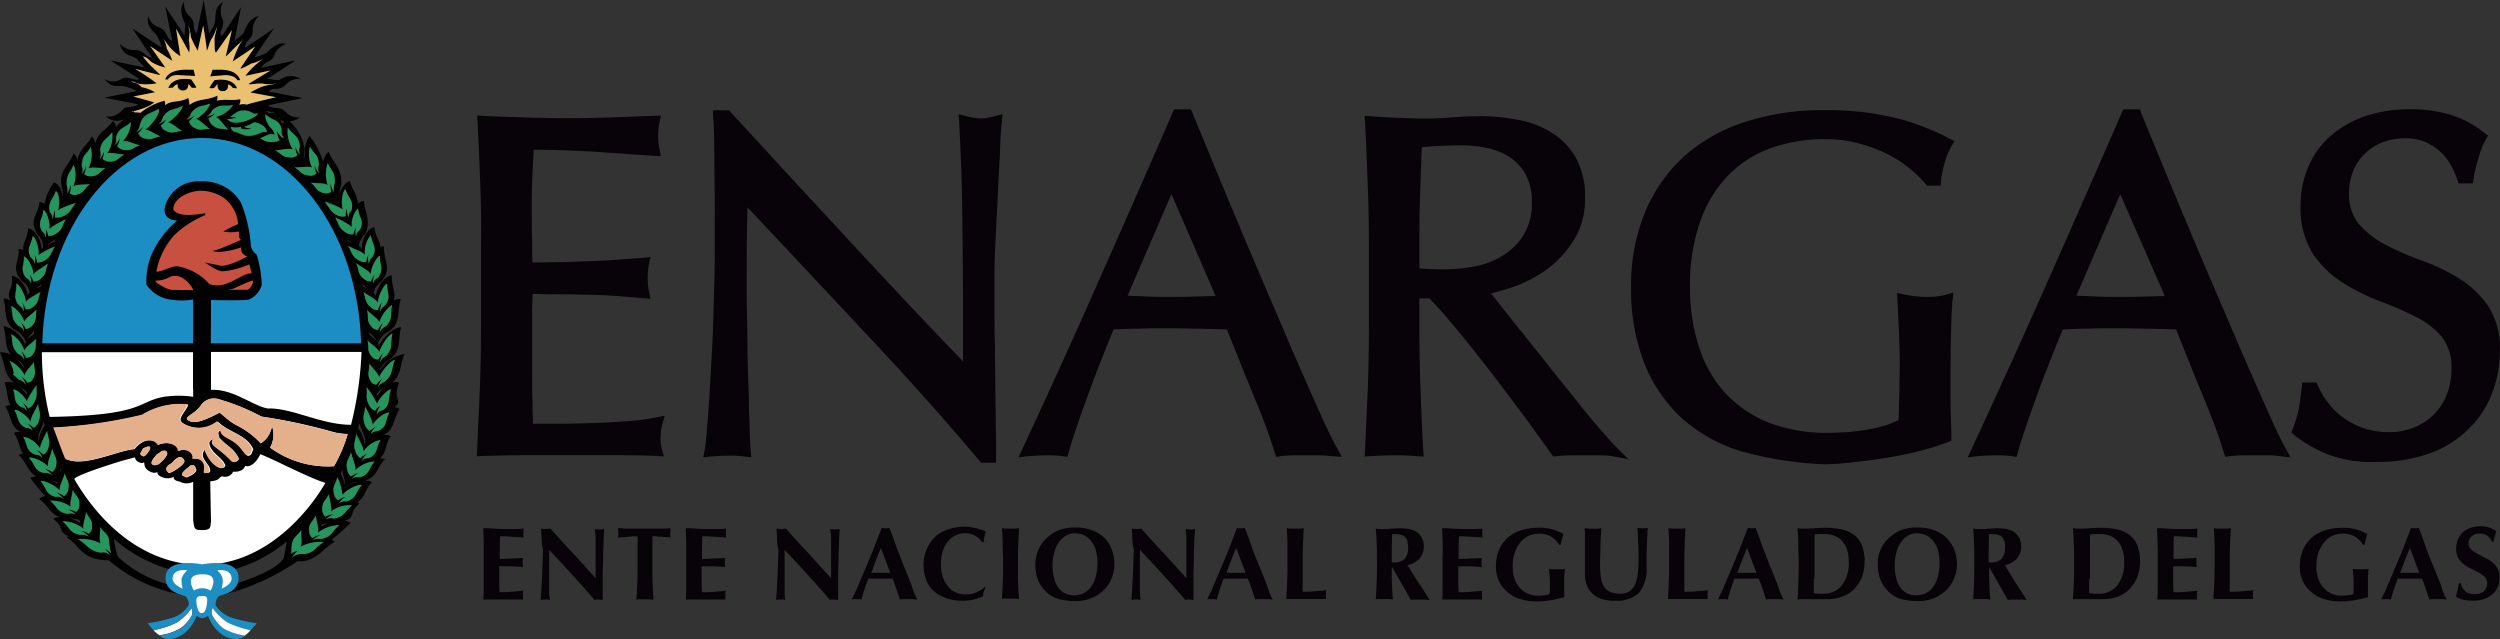<svg xmlns="http://www.w3.org/2000/svg" width="133" height="34" viewBox="0 0 133 34">
  <rect x="0" y="0" width="133" height="34" fill="#333333" stroke="none"/>
  <g id="Objeto_inteligente_vectorial" data-name="Objeto inteligente vectorial" transform="translate(-1.032 -0.577)">
    <g id="Group_29" data-name="Group 29">
      <g id="Group_17" data-name="Group 17">
        <g id="Group_16" data-name="Group 16">
          <g id="Group_9" data-name="Group 9">
            <path id="Path_49" data-name="Path 49" d="M11.763,30.74c-4.829,0-8.585-5.3-8.585-11.525H20.347C20.347,25.462,16.612,30.74,11.763,30.74Z" fill="#fff"/>
          </g>
          <g id="Group_10" data-name="Group 10">
            <path id="Path_50" data-name="Path 50" d="M13.661,4.845h.144s-.083-.619-1.218-.557H12.34a3.65,3.65,0,0,0-.124.35l.764-.062S13.5,4.536,13.661,4.845Z"/>
            <path id="Path_51" data-name="Path 51" d="M12.423,5.257a1.5,1.5,0,0,1,.165-.186h.041a.107.107,0,0,0-.041.082.294.294,0,0,0,.186.268h.186a.294.294,0,0,0,.186-.268c0-.041-.021-.062-.021-.082a.363.363,0,0,1,.268.186l.227.021s-.144-.6-1.2-.433a3.581,3.581,0,0,0-.268.412A.588.588,0,0,0,12.423,5.257Z"/>
            <path id="Path_52" data-name="Path 52" d="M9.988,5.257l.248-.021a.347.347,0,0,1,.268-.186.076.076,0,0,0-.021.062.266.266,0,0,0,.186.268s.165.021.186,0a.285.285,0,0,0,.206-.268c0-.021-.021-.021-.021-.041H11.1a1.179,1.179,0,0,1,.144.165c0,.021.268.021.248-.021,0-.021-.268-.412-.268-.412C10.132,4.639,9.988,5.257,9.988,5.257Z"/>
            <path id="Path_53" data-name="Path 53" d="M10.628,4.577l.784.041s-.083-.309-.083-.33h-.206c-1.2-.062-1.3.536-1.3.536h.144C10.112,4.515,10.628,4.577,10.628,4.577Z"/>
            <path id="Path_54" data-name="Path 54" d="M12.918,12.865a.1.1,0,0,0-.062-.021A.16.16,0,0,0,12.918,12.865Z"/>
            <path id="Path_55" data-name="Path 55" d="M12.733,32.266a12.53,12.53,0,0,0,4.127-1.835c.949.082,1.321-.66,1.981-1.031a.4.4,0,0,0-.186-.1,12.515,12.515,0,0,0,1.032-.907.525.525,0,0,0-.33-.1c.64-.227.206-.474.8-.928a.362.362,0,0,1-.1-.082c.413-.268.371-.639.764-1.051a.621.621,0,0,0-.371-.082c.681-.227.619-.7,1.073-1.155-.021,0-.144-.021-.289-.041.392-.309.268-.722.578-1.175a.544.544,0,0,0-.413-.041c.619-.268.537-.845.887-1.4a.35.35,0,0,0-.268-.082c.5-.495-.144-.309.248-1.319a.443.443,0,0,0-.392.021c.516-.412.413-.928.681-1.546a1.876,1.876,0,0,0-1.321.887v-.062a1.058,1.058,0,0,1,.454-.474c.764-.557.475-1.031.681-1.773-.371-.021-1.032.577-1.176,1.01a1.313,1.313,0,0,0-.041-.144,1.043,1.043,0,0,1,.537-.639c.66-.371.454-1.01.66-1.732a.646.646,0,0,0-.371.082c.144-.454-.144-.783-.1-1.34-.351,0-.825.66-.846,1.113a.256.256,0,0,0-.124-.165.887.887,0,0,1,.392-.6c.64-.742.1-1.175.165-1.9a.333.333,0,0,0-.186.062c-.041-.371-.289-.6-.33-1.072-.371.041-.7.722-.66,1.175a1.334,1.334,0,0,0-.165-.186,1.073,1.073,0,0,1,.33-.619c.33-.722,0-1.072-.062-1.773a.506.506,0,0,0-.33.165c0-.474-.268-.68-.413-1.216-.227.041-.454.35-.557.7a1.885,1.885,0,0,1,.1-.515c.021-.928-.371-1.01-.681-1.752a1.007,1.007,0,0,0-.289.557A3.877,3.877,0,0,0,17.5,7.814a1.625,1.625,0,0,0-.227,1.237.851.851,0,0,1-.041-.577,2.491,2.491,0,0,0-.8-1.443A1.159,1.159,0,0,0,17,6.824a1.062,1.062,0,0,1-.5-.082c-.186-.082-.31-.289-.5-.371-.206-.1-.392.021-.722-.186l1.857-.392c-.021,0-1.816-.35-1.816-.35a.481.481,0,0,1,.31-.144.747.747,0,0,0,.578-.186.909.909,0,0,1,.825-.33.945.945,0,0,0-1.011-.021c-.248.165-.371.021-.784.021,0,0,1.506-.969,1.506-.99l-1.816.392c.289-.454.578-.227.743-.783a1.1,1.1,0,0,1,.578-.495c-.33-.1-.681.124-1.052.495a3.56,3.56,0,0,1-.619.227c-.021-.021,1.032-1.546,1.032-1.546s-1.052.742-1.548,1.031V3.093c.062-.433.351-.371.413-.8a1.085,1.085,0,0,1,.33-.866c-.413.1-.619.392-.784.866-.083.165-.31.247-.516.474,0,.021.351-1.814.351-1.814L12.836,2.495a.24.24,0,0,1-.062-.227,1.2,1.2,0,0,0,.124-.619.993.993,0,0,1,0-.969c-.578.35-.31.866-.475,1.216-.062.144-.186.33-.268.474L11.866.577l-.371,1.794c-.227-.289-.083-.392-.206-.7-.165-.35-.454-.268-.475-1.01-.124.268-.268.433.062,1.175.041.082-.041.412-.021.639L9.823.928l.371,1.814c-.227-.021-.289-.412-.475-.577-.248-.206-.619-.144-.8-.742-.083.412.062.639.433,1.01a1.873,1.873,0,0,1,.268.68L8.069,2.082S9.1,3.629,9.121,3.629C8.77,3.67,8.75,3.2,8.069,3.237a1.032,1.032,0,0,1-.66-.33c.206.783.784.557.97.887.062.062.289.309.33.371l-1.8-.371,1.548.99c-.268.144-.6-.206-.929-.021a.861.861,0,0,1-.929.021c.351.454.6.35.949.371a2.126,2.126,0,0,1,.764.268l-1.733.35,1.8.35c-.206.206-.578.062-.8.268-.537.619-1.094.289-.908.392a.911.911,0,0,0,.991.124A3.03,3.03,0,0,0,7.2,7.34a.509.509,0,0,0-.165-.33c-.33.515-.784.557-.929,1.216a.7.7,0,0,0-.186-.392c-.31.557-.64.639-.764,1.258a.721.721,0,0,0-.206-.35c-.289.722-.784.866-.64,1.794a1.044,1.044,0,0,1,.062.536c-.041-.371-.227-.742-.475-.783a2.89,2.89,0,0,0-.5,1.134.486.486,0,0,0-.268-.1c-.041.7-.619.928-.083,1.752a.81.81,0,0,1,.268.68.45.45,0,0,0-.083.1c.041-.433-.351-1.093-.7-1.134-.041.515-.289.763-.268,1.175a.587.587,0,0,0-.248-.082c.083.722-.454,1.01.206,1.732a.9.9,0,0,1,.392.577.335.335,0,0,0-.1.186c-.041-.433-.475-1.051-.846-1.051.083.783-.33.763-.083,1.3a1.017,1.017,0,0,0-.371-.1c.206.7-.021,1.3.66,1.691a1.235,1.235,0,0,1,.537.619.382.382,0,0,0-.041.144,1.646,1.646,0,0,0-1.156-.99c.186.619.062,1.2.433,1.546a1.013,1.013,0,0,0-.619-.144c.33.7.144,1.093.8,1.67a.617.617,0,0,0-.557-.062c.186.474.124.845.31,1.2a.517.517,0,0,0-.268.062c.351.577.227,1.01.8,1.361-.144,0-.268,0-.33.062.268.412.268.783.475,1.093a.433.433,0,0,0-.227.082c.454.412.454.866.949,1.134a.7.7,0,0,0-.33.082,10.558,10.558,0,0,0,.8.969.494.494,0,0,0-.33.144c.5.371.557.763,1.094.969a.8.8,0,0,0-.351.082c.64.515.227.7.825.928a.206.206,0,0,0-.1.082c.681.371.743,1.2,2.229,1.2h0a8.11,8.11,0,0,0,4.045,1.856Zm9.1-10.968c-.165.474,0,.742-.413,1.093-.289.062-.268.144-.351.227a1.023,1.023,0,0,1,.206-.454.881.881,0,0,0-.289.268c-.062-.062-.186-.041-.33-.33-.206-.392-.062-.536-.124-.948a4.9,4.9,0,0,1,.557.907C21.214,21.73,21.668,21.277,21.833,21.3Zm-.764.247a.9.9,0,0,1,.413-.35,1.431,1.431,0,0,0-.392.495C21.09,21.648,21.07,21.607,21.07,21.545Zm.97-1.814c-.227.495-.062.722-.537,1.155a.642.642,0,0,0-.371.289,2.077,2.077,0,0,1,.248-.474,1.336,1.336,0,0,0-.33.35c-.062-.041-.186,0-.31-.247-.186-.33-.021-.515-.041-.887.165.268.475.515.5.742C21.317,20.287,21.854,19.73,22.039,19.73Zm-.825-.412c.083-.371.516-.969.7-.99-.144.515.062.722-.33,1.175-.289.165-.248.227-.33.35a1.377,1.377,0,0,1,.165-.515.9.9,0,0,0-.268.371.462.462,0,0,1-.371-.206c-.227-.289-.1-.495-.186-.825C20.781,18.906,21.152,19.112,21.214,19.318Zm-.537-1.072c.186.206.31.268.371.454-.1-.1-.227-.206-.351-.309A.305.305,0,0,1,20.677,18.246ZM21.895,16.8c-.144.495.083.7-.33,1.134-.289.144-.248.227-.33.309a1.422,1.422,0,0,1,.165-.474,1.014,1.014,0,0,0-.268.371c-.062-.062-.186,0-.371-.227-.248-.309-.1-.495-.206-.845.248.247.6.454.66.66C21.276,17.4,21.73,16.8,21.895,16.8Zm-.764-.124c0-.35.33-.99.5-1.01-.041.495.227.68-.1,1.134-.268.206-.227.268-.268.371a1.313,1.313,0,0,1,.083-.495.9.9,0,0,0-.206.392c-.083-.041-.186.041-.413-.186-.31-.247-.206-.454-.371-.783C20.636,16.329,21.028,16.473,21.131,16.679Zm-1.052,6.68a1.258,1.258,0,0,0,.062-.268.072.072,0,0,0,.021.041c.186.6.351.619.289,1.051a.072.072,0,0,1-.021.041A1.515,1.515,0,0,0,20.079,23.359Zm-.722,3.01a1.878,1.878,0,0,0-.206-.6,1.915,1.915,0,0,0,.1-.206C19.295,26,19.419,26.1,19.357,26.369Zm.619-.144a1.556,1.556,0,0,0-.64.33.076.076,0,0,0,.021-.062C19.5,26.452,19.646,26.245,19.976,26.225ZM18.8,25.379a5.2,5.2,0,0,1-3.4-.99,1.328,1.328,0,0,0,.144-.99c-.041-.227-.041-.041-.124.124a1.217,1.217,0,0,1-.516.639,4.363,4.363,0,0,0-1.341-.99c-.516-.289-.557-.474-.846-.639-.475.227-1.259.68-1.651.412-.33-.165.371-.35.64-.783a.852.852,0,0,1,.949-.35,12.027,12.027,0,0,1,2.291.928,29.767,29.767,0,0,1,3.838.825,3.547,3.547,0,0,0,.743.1A7.485,7.485,0,0,1,18.8,25.379Zm-6.108-1.526c.413.474.784.557,1.052,1.134a.268.268,0,0,1-.413.1c-.619-.7-1.2-.8-.949-1.134-.124-.021-.248.165-.206.268.124.495.681.68.846,1.113-.083.35-.743.041-1.073-.825l-.021-.041c-.124.247-.227.35.206.887.1.186.165.433-.165.371.062.062-.165-.021-.062,0h.062c0-.021-.041-.021-.062-.041.165-.866-.64-.7-.6-.7.124-.309-.33-.619-.784-.412.062-.227-.413-.6-1.073-.33-.1-.247-.681-.474-1.259.227-.991.1-2.641.969-3.632.536-.041.041-.619-1.629-.66-1.67a25.821,25.821,0,0,0,4.726-.68A3.836,3.836,0,0,1,11.04,22.1c-.021.268-.619.742-.31.969a1.615,1.615,0,0,0,1.9-.062c.578.6,1.506.66,1.878,1.464l-.1.268c-.186.144-.206.144-.433-.186-.557-.742-1.073-.577-1.176-1.072C12.547,23.524,12.691,23.751,12.691,23.854Zm-2.683,1.526c-.206.082.083-.124.165-.165l.083-.1c.165-.165.413-.371.578-.041.083.206-.6.6-.7.639-.124.041-.124.041-.206-.062C9.843,25.5,9.885,25.4,10.009,25.379ZM9.389,25.3c-.124.041-.206.041-.289-.062-.041-.124.165-.35.248-.454a.577.577,0,0,1,.165-.1l.124-.1c.268-.041.248,0,.289.1C9.988,24.8,9.513,25.3,9.389,25.3Zm1.692.124s.268-.309.392.124c.041.165-.268.35-.537.433C10.793,25.874,10.463,25.895,11.082,25.421Zm-2.373-.577c-.1.041-.289-.144-.186-.186l.124-.227c.186-.082.31-.144.371-.062C9.059,24.472,8.812,24.8,8.708,24.843Zm-4.416.7c-.041.062-.062.124-.1.186.021-.062.041-.165.062-.247A.158.158,0,0,0,4.292,25.544Zm-.186.8a1.065,1.065,0,0,0-.392-.247,3.526,3.526,0,0,1,.371.144A.224.224,0,0,0,4.107,26.348ZM3.1,24.081c-.021-.021-.021-.021-.021-.041-.041-.433.1-.454.268-1.031.021.082.041.144.062.227A1.426,1.426,0,0,0,3.1,24.081Zm.1-8.267c-.083.041-.186.082-.289.124.083-.062.186-.124.31-.227C3.219,15.751,3.2,15.772,3.2,15.813Zm.062,3.5h8.048v2.371a5.5,5.5,0,0,0-1.548,0c-1.486.268-.991.99-6.088,1.072A14.419,14.419,0,0,1,3.261,19.318ZM8.254,7.608A.514.514,0,0,0,8.461,7.2c.206-.639.557-.557.991-.845.144.186-.392.907-.722,1.113.206-.021.5.227.8.35-.351.041-.5.247-.867.124-.268-.082-.248-.206-.31-.268A1.284,1.284,0,0,0,8.647,7.3,1.008,1.008,0,0,1,8.254,7.608Zm6.17-.186a1.348,1.348,0,0,1-.413-.1,2.252,2.252,0,0,0,.557-.227c.351.062.64.227.66.536-.289-.082-.351.1-.784.186-.392.082-.6-.144-.97-.206a.32.32,0,0,1-.144-.227,1.179,1.179,0,0,0,.537,0l-.021.041A1.364,1.364,0,0,0,14.425,7.422Zm-1.3-.515a1.024,1.024,0,0,0,.537-.124,2.372,2.372,0,0,1-.392.021c.248-.165.413-.371.743-.35.454,0,.454.268.722.124C14.775,6.8,13.455,7.4,13.125,6.907Zm-.619-.1c.206.062.413.433.66.68-.33-.1-.516.021-.825-.247a.565.565,0,0,1-.227-.371.84.84,0,0,0,.351-.247,1.3,1.3,0,0,1-.475.165c.1-.082.165-.041.31-.309.413-.392.619-.186,1.114-.289A1.485,1.485,0,0,1,12.506,6.8Zm-1.073.1c.206.021.475.33.764.536-.351-.021-.516.1-.846-.082a.442.442,0,0,1-.268-.33,1.1,1.1,0,0,0,.31-.309,1.811,1.811,0,0,1-.433.247.566.566,0,0,0,.268-.371c.351-.454.537-.289.991-.495A1.609,1.609,0,0,1,11.432,6.907Zm-.722.639c-.351,0-.516.165-.846,0-.268-.1-.227-.227-.289-.289a1.263,1.263,0,0,0,.31-.35,1.59,1.59,0,0,1-.433.289A.561.561,0,0,0,9.7,6.8c.351-.495.6-.35,1.032-.6.021.165-.454.722-.784.887C10.153,7.092,10.421,7.36,10.71,7.546ZM16.53,9.236h.124c-.041,0-.062.021-.1.021A.02.02,0,0,0,16.53,9.236ZM19.5,13.319c.083.062.165.1.227.144l-.186-.062C19.522,13.36,19.522,13.339,19.5,13.319Zm-4.23,8.989c-.8-.144-1.837-1.051-3.013-.99V19.3h8.007a18.68,18.68,0,0,1-.557,3.876C18.1,23.173,16.571,22.266,15.271,22.308Zm5.035-6.6c.144.1.248.186.33.247a2.084,2.084,0,0,0-.31-.144A.186.186,0,0,1,20.306,15.71Zm.929-1.546c-.041.515.206.7-.1,1.155-.268.165-.206.227-.268.33a1.045,1.045,0,0,1,.083-.495.824.824,0,0,0-.206.371.613.613,0,0,1-.413-.165c-.31-.289-.206-.474-.371-.8.289.227.681.392.784.6A1.558,1.558,0,0,1,21.235,14.164Zm-.784-.021a1.368,1.368,0,0,1,.31-1.051c.062.495.351.639.124,1.134-.227.206-.165.268-.206.371a1.007,1.007,0,0,1-.021-.495.96.96,0,0,0-.124.412.6.6,0,0,1-.454-.124c-.351-.227-.31-.433-.516-.742C19.893,13.855,20.306,13.958,20.45,14.143Zm-.371-2.474c.062.495.351.639.1,1.134-.227.186-.186.247-.206.35a1.333,1.333,0,0,1-.021-.495.9.9,0,0,0-.144.392.572.572,0,0,1-.454-.144c-.371-.227-.289-.433-.516-.742.33.186.764.309.887.515C19.687,12.35,19.893,11.731,20.079,11.669ZM19.4,10.638c.144.474.454.619.33,1.113a.476.476,0,0,0-.144.392,1.517,1.517,0,0,1-.1-.495.913.913,0,0,0-.062.412.663.663,0,0,1-.475-.082c-.413-.206-.392-.412-.66-.7a4.518,4.518,0,0,1,.97.412C19.15,11.36,19.254,10.7,19.4,10.638Zm-.351.763a.563.563,0,0,0-.248-.186.819.819,0,0,1,.248.144Zm-.578-2.144c.206.495.392.433.371,1.051a.879.879,0,0,0-.041.495,1.546,1.546,0,0,1-.186-.515,1.344,1.344,0,0,0,.041.495.483.483,0,0,1-.413.062c-.371-.082-.392-.33-.681-.557.351.062.743,0,.908.144A1.732,1.732,0,0,1,18.469,9.257Zm-.825.247a1.573,1.573,0,0,1-.124-1.113c.268.454.433.35.5.948a.59.59,0,0,0,.021.495,1.358,1.358,0,0,1-.227-.495,1.651,1.651,0,0,0,.062.474.458.458,0,0,1-.392.1c-.392-.021-.433-.247-.743-.433C17.066,9.5,17.479,9.381,17.644,9.5Zm-1.3-2.144c.289.433.578.412.64,1.01A.57.57,0,0,0,17,8.824a1.4,1.4,0,0,1-.248-.454,1.109,1.109,0,0,0,.083.454c-.083.021-.124.144-.413.124-.392,0-.433-.227-.764-.371.351-.021.743-.144.949-.041A1.842,1.842,0,0,1,16.344,7.36Zm-.206-.35A.6.6,0,0,0,16.1,7.2a.929.929,0,0,0-.186-.206C15.993,6.989,16.076,7.01,16.137,7.01Zm-.124.433c-.041.35.062.33.124.474a.186.186,0,0,0-.1-.021,3.1,3.1,0,0,1-.289-.371c.062.268.062.371.165.495a.327.327,0,0,1-.268.1.921.921,0,0,1-.743-.186c.31-.124.454-.289.764-.206a.205.205,0,0,0-.021-.082h0a.932.932,0,0,0-.268-.35.967.967,0,0,1-.186-.619C15.539,7.03,15.869,6.886,16.014,7.443ZM15.725,6.6h-.392a.771.771,0,0,1-.144-.124C15.395,6.515,15.642,6.577,15.725,6.6ZM8.791,6.288a1.343,1.343,0,0,0,.433-.268L8.11,5.711l1.156-.227a2.314,2.314,0,0,0-.7-.268c-.124-.041-.021-.165-.578-.289.206-.041.144.062.516.124a3.079,3.079,0,0,0,.846-.041,11.984,11.984,0,0,0-1.135-.763l1.321.33c0-.062-.475-.433-.764-.8-.083-.082-.1-.144-.165-.206.31.1.31.206.5.33a2.526,2.526,0,0,0,.7.268C9.472,3.69,9,3.031,9,3.031l1.176.783a2.755,2.755,0,0,0-.289-.639,2.393,2.393,0,0,0-.206-.639,2.5,2.5,0,0,0,.929,1.031L10.4,2.1l.7,1.278a2.277,2.277,0,0,0-.021-.66c.062-.66.062-.268-.021-.763a2.18,2.18,0,0,1,.124.577,4.157,4.157,0,0,0,.371.742l.289-1.34s.227,1.34.186,1.361c.144-.289.124-.433.268-.66a3.324,3.324,0,0,0,.289-.68c-.1.557-.1.371-.144.68.021.289-.021.68.083.742l.846-1.2-.33,1.4c.1-.041.454-.474.743-.7a3.288,3.288,0,0,0,.248-.33,5.362,5.362,0,0,0-.351.6,5.7,5.7,0,0,0-.268.7l1.2-.8-.8,1.175s.062.041.6-.268a2.092,2.092,0,0,0,.743-.33,4.447,4.447,0,0,0-1.073.99l1.341-.289s-1.114.68-1.176.722c.062.062.537-.082.887,0a1.448,1.448,0,0,0,.6-.041c-.351.124-.433.062-.825.206-.165.1-.5.206-.537.289l1.362.247s-1.341.309-1.568.392c-.083,0-.144-.021-.227-.021-.062,0-.124.021-.186.021a.374.374,0,0,0,.062-.289c-.454.1-.867-.021-1.238.082a.632.632,0,0,0,.021-.268c-.557.268-1.032.144-1.486.495a1.385,1.385,0,0,0-.062-.371c-.475.268-.908.1-1.238.392a.464.464,0,0,0-.021-.247A3.4,3.4,0,0,0,8.5,6.577a1.563,1.563,0,0,0-.31-.021c-.021-.021-.021-.041-.041-.062,0,.021-.021.021-.041.041a.446.446,0,0,0-.227.021A5.1,5.1,0,0,0,8.791,6.288ZM7.2,7.9c.144-.557.454-.474.784-.825.083.144-.186.8-.433,1.031.206-.062.578.144.929.206-.33.082-.433.289-.825.227-.289-.021-.31-.165-.392-.206a.818.818,0,0,0,.144-.412.909.909,0,0,1-.31.371C7.161,8.226,7.243,8.206,7.2,7.9Zm.722.062c-.021,0-.021,0-.041.021V7.958Zm-1.568.619C6.418,8,6.707,8.02,7,7.608a1.71,1.71,0,0,1-.268,1.134c.186-.1.578.041.929.062-.31.144-.371.371-.764.371-.289.021-.33-.1-.413-.124a1.076,1.076,0,0,0,.083-.433,1.131,1.131,0,0,1-.248.433A.612.612,0,0,0,6.356,8.577Zm-.248.495c-.021.082-.041.165-.062.227a.02.02,0,0,1-.021.021A.872.872,0,0,0,6.108,9.071Zm-.743.309c.041-.619.227-.557.5-.99a1.628,1.628,0,0,1-.124,1.134c.186-.124.557,0,.908-.021-.31.165-.351.412-.722.433a.5.5,0,0,1-.392-.1,1.246,1.246,0,0,0,.083-.454,1.175,1.175,0,0,1-.227.454A.555.555,0,0,0,5.365,9.381Zm-.413-.041a1.839,1.839,0,0,1-.021,1.155c.165-.124.557-.082.867-.124-.268.227-.31.454-.66.536a.429.429,0,0,1-.392-.062,1.236,1.236,0,0,0,.041-.474,1.44,1.44,0,0,1-.186.495.936.936,0,0,0-.021-.474C4.561,9.814,4.746,9.834,4.953,9.339Zm-.578,2.1a1.9,1.9,0,0,1,.165-.1.367.367,0,0,0-.165.144ZM4,10.741c.165.062.248.7.124,1.031a3.737,3.737,0,0,1,.97-.392c-.268.268-.248.495-.64.68a.805.805,0,0,1-.475.082.869.869,0,0,0-.062-.392.988.988,0,0,1-.1.474c-.021-.1.062-.165-.144-.371C3.549,11.319,3.859,11.2,4,10.741ZM3.24,12.865c-.227-.495.062-.639.1-1.113.165.041.371.66.31,1.01.144-.186.557-.309.887-.515-.206.309-.165.515-.516.742a.613.613,0,0,1-.433.144.875.875,0,0,0-.124-.392.935.935,0,0,1-.021.474C3.426,13.112,3.467,13.051,3.24,12.865ZM4,13.319a.686.686,0,0,0-.062.124,3.176,3.176,0,0,0-.392.165A1.926,1.926,0,0,1,4,13.319Zm-1.238-.186c.165.041.371.68.31,1.01a3.475,3.475,0,0,1,.887-.454c-.227.289-.165.474-.516.722a.716.716,0,0,1-.454.124,1.052,1.052,0,0,0-.124-.412,1.007,1.007,0,0,1-.021.495.408.408,0,0,0-.186-.35C2.414,13.752,2.7,13.628,2.765,13.133Zm-.371,2.206c-.33-.474-.083-.639-.1-1.134.186.041.5.639.516.99.083-.186.475-.371.764-.6-.144.33-.062.515-.371.8a.537.537,0,0,1-.413.165.824.824,0,0,0-.206-.371,1.385,1.385,0,0,1,.083.495C2.6,15.566,2.641,15.5,2.394,15.339Zm-.5.309c.186.041.5.66.5.99.1-.206.475-.33.764-.557-.165.33-.062.515-.371.783a.552.552,0,0,1-.413.144,1.794,1.794,0,0,0-.206-.392,1.385,1.385,0,0,1,.083.495c-.041-.1,0-.165-.268-.35C1.692,16.329,1.94,16.143,1.9,15.648Zm.516,2.433a1.133,1.133,0,0,0-.268-.35,1.3,1.3,0,0,1,.165.474c-.062-.1-.041-.165-.33-.309-.392-.433-.248-.557-.371-1.031a1.584,1.584,0,0,1,.722.845c.062-.206.392-.392.64-.66-.083.35.041.515-.206.825C2.6,18.081,2.476,18.04,2.414,18.081Zm.433.082v.186a2.59,2.59,0,0,0-.351.268C2.559,18.452,2.683,18.39,2.848,18.164Zm-1.238.186a1.615,1.615,0,0,1,.722.887c.062-.206.392-.392.64-.66-.083.33.041.536-.186.825-.165.227-.289.165-.371.206a1.224,1.224,0,0,0-.268-.371,1.01,1.01,0,0,1,.165.495c-.062-.1-.041-.186-.33-.33C1.589,18.968,1.754,18.844,1.61,18.349Zm.722,1.794v.041a1.918,1.918,0,0,0-.433-.515h0A.843.843,0,0,1,2.332,20.143Zm-.784-.371a1.746,1.746,0,0,1,.8.763c.021-.206.31-.454.5-.722-.021.35.144.536-.041.866-.124.247-.248.206-.31.247a1.263,1.263,0,0,0-.31-.35,2.077,2.077,0,0,1,.248.474c-.083-.1-.062-.165-.371-.289C1.341,20.143,2.084,20.967,1.548,19.772Zm.929,1.691a.261.261,0,0,0-.021.124A1.463,1.463,0,0,0,2,21.091,1.809,1.809,0,0,1,2.476,21.462Zm-.041.474a4.563,4.563,0,0,1,.537-.887c-.041.371.083.536-.124.907a.74.74,0,0,1-.31.35.652.652,0,0,0-.289-.289,1.055,1.055,0,0,1,.206.433c-.083-.082-.062-.165-.33-.247-.413-.309-.227-.474-.392-.928A1.2,1.2,0,0,1,2.435,21.936Zm-.64.454c.165-.062.722.33.867.619-.021-.227.248-.577.392-.948.021.371.186.495.041.907a.569.569,0,0,1-.289.371,1.03,1.03,0,0,0-.351-.227,1.141,1.141,0,0,1,.289.392c-.1-.062-.083-.144-.371-.165C1.919,23.091,2.043,22.823,1.8,22.39Zm1.362,2.041c-.021-.227.248-.6.371-.928.021.371.186.495.062.887a.568.568,0,0,1-.268.35,1.179,1.179,0,0,0-.33-.227,1.141,1.141,0,0,1,.289.392c-.1-.041-.1-.144-.392-.144-.5-.227-.351-.515-.619-.948A1.34,1.34,0,0,1,3.157,24.431Zm-.578.495c.144-.082.784.186,1.011.474-.062-.227.144-.6.227-.948.083.35.268.433.206.845a.572.572,0,0,1-.206.392.733.733,0,0,0-.392-.165,1.13,1.13,0,0,1,.371.33.515.515,0,0,0-.413-.1C2.827,25.606,2.91,25.3,2.58,24.926ZM3.2,26.184c.165-.082.8.206,1.011.495-.041-.206.165-.577.268-.928.083.33.268.433.186.845a.449.449,0,0,1-.227.371.848.848,0,0,0-.413-.186,1.13,1.13,0,0,1,.371.33.5.5,0,0,0-.433-.1C3.426,26.843,3.529,26.555,3.2,26.184Zm.475,1.031a1.742,1.742,0,0,1,1.114.33c-.083-.186.062-.557.1-.907.144.33.351.392.33.763a.547.547,0,0,1-.165.412.968.968,0,0,0-.433-.124,1.1,1.1,0,0,1,.413.268c-.1-.041-.124-.1-.433-.041C4.045,27.812,4.086,27.524,3.673,27.214Zm1.589,1.031a.485.485,0,0,0,.041.165,1.233,1.233,0,0,0-.578-.247A1.4,1.4,0,0,1,5.262,28.245Zm-.908.062a1.792,1.792,0,0,1,1.135.412c-.083-.206.083-.557.124-.907.144.33.351.412.31.783-.021.289-.144.309-.165.371a.982.982,0,0,0-.433-.144,1.526,1.526,0,0,1,.433.309.682.682,0,0,0-.454-.1C4.705,28.926,4.746,28.637,4.354,28.307Zm2.538,1.814a.442.442,0,0,0-.475-.144c-.619-.062-.784-.454-1.238-.722A2.071,2.071,0,0,1,6.4,29.5c-.124-.186-.021-.536-.041-.887.186.309.433.35.475.722a3.4,3.4,0,0,0,.1.66,1.577,1.577,0,0,0-.33-.227A1.638,1.638,0,0,1,6.892,30.121Zm-.743-.907Zm3.983,2.495A6.38,6.38,0,0,1,7.305,30.2a4.172,4.172,0,0,1-.206-.928c0-.021-.021-.021-.021-.041a7.668,7.668,0,0,0,3.116,1.67h-.083C9.74,31.379,9.947,31.626,10.132,31.709Zm1.589-1.072c-3.694-.082-5.881-3.093-6.727-4.556-.124-.165,2.1-.866,2.6-1.01l.619-.165c.021.289.5.371.454.247.1.062-.041.247.248.454.31.206.475.1.516.041-.186.186.454.536.846.289-.062.206.268.247.33.268a.761.761,0,0,0,.7,0v2.02c.041.371.062.495.227.536.825.082.66-.186.722-.433-.021-.887-.041-2.144-.041-2.144.578-.062.413-.206.64-.268a.468.468,0,0,0,.578-.247c.289.021.557-.062.64-.309.248.1.6-.165.8-.619.557.186,2.538,1.237,3.467,1.526C17.933,26.988,15.642,30.637,11.721,30.637Zm6.418-2.144a1.093,1.093,0,0,1,.33-.082,2.711,2.711,0,0,0-.351.186A.892.892,0,0,1,18.139,28.493Zm-.887.907Zm-.97.041c-.062.35-.1.6-.165.825-.33.639-2.043,1.2-2.765,1.443.206-.206.33-.6.041-.8h-.062a7.633,7.633,0,0,0,2.951-1.526Zm.846.619a.648.648,0,0,0-.578.206,2.192,2.192,0,0,1,.33-.392,2.027,2.027,0,0,0-.371.165c.021-.124,0-.268.041-.515.062-.371.289-.412.5-.742-.021.371.083.722-.041.907a2.159,2.159,0,0,1,1.238-.247C17.747,29.73,17.747,30.018,17.128,30.06Zm.97-.8a.572.572,0,0,0-.454.082,1.447,1.447,0,0,1,.433-.289.935.935,0,0,0-.454.165c-.021-.082-.165-.124-.165-.412-.021-.392.186-.454.351-.783.041.35.186.722.1.928a1.881,1.881,0,0,1,1.156-.412C18.676,28.843,18.717,29.132,18.1,29.255Zm.7-1.093a.515.515,0,0,0-.454.062,1.761,1.761,0,0,1,.433-.289.763.763,0,0,0-.433.124.47.47,0,0,1-.165-.412c0-.392.206-.454.351-.783.021.35.186.722.1.928a1.5,1.5,0,0,1,1.114-.33C19.336,27.771,19.4,28.06,18.8,28.163Zm.66-.907a.485.485,0,0,0-.433.124,1.5,1.5,0,0,1,.371-.35.866.866,0,0,0-.392.186c-.041-.082-.186-.082-.227-.371-.083-.412.1-.495.186-.866a3.05,3.05,0,0,1,.268.948c.206-.289.867-.6,1.032-.515C19.914,26.781,20.017,27.091,19.46,27.256Zm.7-1.3a.5.5,0,0,0-.433.1,1.423,1.423,0,0,1,.371-.33,1.49,1.49,0,0,0-.413.186.646.646,0,0,1-.206-.412c-.083-.412.124-.495.206-.866a4.143,4.143,0,0,1,.248.969c.227-.268.867-.536,1.011-.454C20.616,25.5,20.7,25.812,20.162,25.957Zm.5-1.01c-.31,0-.31.082-.392.165a.973.973,0,0,1,.289-.392.787.787,0,0,0-.351.247.715.715,0,0,1-.268-.392c-.144-.412.041-.536.062-.907a4.41,4.41,0,0,1,.392.948A1.42,1.42,0,0,1,21.3,24C21.008,24.41,21.152,24.72,20.657,24.947Zm.1-.99a.592.592,0,0,1,.227-.124C20.925,23.874,20.843,23.9,20.76,23.957Zm.392-.454a.531.531,0,0,0-.392.165,1.379,1.379,0,0,1,.289-.392.932.932,0,0,0-.351.227.569.569,0,0,1-.268-.371c-.144-.412.021-.536.021-.928.144.371.413.722.413.969.144-.33.7-.7.867-.639C21.5,22.988,21.627,23.277,21.152,23.5Z"/>
          </g>
          <path id="Path_56" data-name="Path 56" d="M8.791,6.288a1.8,1.8,0,0,0,.454-.268L8.131,5.711l1.156-.227a2.314,2.314,0,0,0-.7-.268c-.124-.041-.021-.165-.578-.289.206-.041.144.062.516.124a3.079,3.079,0,0,0,.846-.041,11.984,11.984,0,0,0-1.135-.763l1.321.33c0-.062-.475-.433-.764-.8-.083-.082-.1-.144-.165-.206.31.1.31.206.5.33a2.526,2.526,0,0,0,.7.268c-.33-.474-.8-1.134-.8-1.134l1.176.783a2.755,2.755,0,0,0-.289-.639A2.393,2.393,0,0,0,9.7,2.536a2.5,2.5,0,0,0,.929,1.031L10.4,2.1l.7,1.278a1.728,1.728,0,0,0-.021-.66c.062-.66.062-.268-.021-.763a2.18,2.18,0,0,1,.124.577,4.157,4.157,0,0,0,.371.742l.289-1.34s.227,1.34.186,1.361c.144-.289.124-.433.268-.66a2.325,2.325,0,0,0,.289-.68c-.1.557-.1.371-.144.68.021.289-.021.68.083.742l.846-1.2-.33,1.4c.1-.041.454-.474.743-.7a3.288,3.288,0,0,0,.248-.33,5.362,5.362,0,0,0-.351.6,5.7,5.7,0,0,0-.268.7l1.2-.8-.8,1.175s.062.041.6-.268a2.092,2.092,0,0,0,.743-.33,4.447,4.447,0,0,0-1.073.99l1.341-.289s-1.114.68-1.176.722c.062.062.537-.082.887,0a1.448,1.448,0,0,0,.6-.041c-.351.124-.433.062-.825.206a4.442,4.442,0,0,0-.557.289l1.362.247s-1.341.309-1.548.392a.774.774,0,0,0-.227-.021c-.062,0-.124.021-.186.021a.374.374,0,0,0,.062-.289c-.454.1-.867-.021-1.238.082a.632.632,0,0,0,.021-.268c-.557.268-1.032.144-1.486.495a1.385,1.385,0,0,0-.062-.371c-.5.268-.908.1-1.238.392a.464.464,0,0,0-.021-.247A3.4,3.4,0,0,0,8.5,6.577a1.563,1.563,0,0,0-.31-.021c-.021-.021-.021-.041-.041-.062,0,.021-.021.021-.041.041a.446.446,0,0,0-.227.021A5.1,5.1,0,0,0,8.791,6.288Z" fill="#eac171"/>
          <path id="Path_57" data-name="Path 57" d="M13.661,4.845h.144s-.083-.619-1.218-.557H12.34c0,.021-.124.35-.124.35l.764-.062S13.5,4.536,13.661,4.845Z"/>
          <path id="Path_58" data-name="Path 58" d="M12.423,5.257a1.5,1.5,0,0,1,.165-.186h.041c-.021.021-.021.041-.021.082a.266.266,0,0,0,.186.268h.186a.294.294,0,0,0,.186-.268c0-.041-.021-.062-.021-.082a.363.363,0,0,1,.268.186l.227.021s-.144-.6-1.2-.433a3.581,3.581,0,0,0-.268.412A.5.5,0,0,0,12.423,5.257Z"/>
          <path id="Path_59" data-name="Path 59" d="M9.988,5.257l.248-.021a.382.382,0,0,1,.268-.186.076.076,0,0,0-.021.062.266.266,0,0,0,.186.268s.165.021.186,0a.266.266,0,0,0,.186-.268c0-.021-.021-.021-.021-.041h.062a1.179,1.179,0,0,1,.144.165c0,.021.268.021.248-.021,0-.021-.268-.412-.268-.412C10.132,4.639,9.988,5.257,9.988,5.257Z"/>
          <path id="Path_60" data-name="Path 60" d="M10.628,4.577l.784.041s-.083-.309-.083-.33h-.206c-1.2-.062-1.3.515-1.3.515h.144C10.132,4.494,10.628,4.577,10.628,4.577Z"/>
          <path id="Path_61" data-name="Path 61" d="M21.833,21.3c-.186.474,0,.763-.413,1.093-.289.062-.268.144-.351.227a1.023,1.023,0,0,1,.206-.454.608.608,0,0,0-.289.268c-.062-.062-.186-.041-.33-.33-.206-.392-.062-.557-.124-.928a4.252,4.252,0,0,1,.557.887C21.214,21.751,21.668,21.277,21.833,21.3Z" fill="#27965e"/>
          <path id="Path_62" data-name="Path 62" d="M22.039,19.73c-.206.495-.062.722-.537,1.155a.648.648,0,0,0-.371.309,1.853,1.853,0,0,1,.248-.495,1.757,1.757,0,0,0-.33.35c-.062-.041-.206,0-.33-.247-.186-.35-.021-.515-.041-.887.186.289.5.536.516.742C21.338,20.308,21.854,19.73,22.039,19.73Z" fill="#27965e"/>
          <path id="Path_63" data-name="Path 63" d="M21.214,19.318c.083-.35.516-.969.7-.99-.144.515.062.722-.33,1.175-.289.165-.248.227-.33.35a1.4,1.4,0,0,1,.186-.515,2.266,2.266,0,0,0-.289.371.462.462,0,0,1-.371-.206c-.248-.289-.1-.495-.206-.825C20.8,18.906,21.152,19.112,21.214,19.318Z" fill="#27965e"/>
          <path id="Path_64" data-name="Path 64" d="M21.895,16.8c-.124.495.083.7-.33,1.134a.572.572,0,0,0-.33.309,1.607,1.607,0,0,1,.165-.474,1.014,1.014,0,0,0-.268.371.566.566,0,0,1-.371-.227c-.248-.309-.1-.474-.206-.845.248.268.6.474.66.66A1.787,1.787,0,0,1,21.895,16.8Z" fill="#27965e"/>
          <path id="Path_65" data-name="Path 65" d="M21.131,16.679c.021-.35.33-.969.5-1.01-.021.515.227.68-.1,1.134-.268.206-.227.268-.268.371a1.385,1.385,0,0,1,.083-.495.726.726,0,0,0-.206.392.493.493,0,0,1-.413-.186c-.31-.247-.206-.454-.371-.783C20.657,16.329,21.049,16.494,21.131,16.679Z" fill="#27965e"/>
          <path id="Path_66" data-name="Path 66" d="M8.254,7.628a.607.607,0,0,0,.227-.412c.186-.619.537-.557.991-.845.144.186-.392.907-.722,1.113.206-.021.5.227.825.35-.371.062-.516.227-.867.1-.248-.082-.248-.206-.31-.268a1.379,1.379,0,0,0,.289-.392A1.412,1.412,0,0,1,8.254,7.628Z" fill="#27965e"/>
          <path id="Path_67" data-name="Path 67" d="M14.425,7.422a1.515,1.515,0,0,1-.413-.1,2.135,2.135,0,0,0,.537-.247c.351.062.66.247.681.536-.289-.082-.351.1-.784.165-.413.1-.619-.144-.97-.206-.124-.1-.165-.165-.165-.247a1.178,1.178,0,0,0,.537,0l.021.1A1.023,1.023,0,0,0,14.425,7.422Z" fill="#27965e"/>
          <path id="Path_68" data-name="Path 68" d="M13.125,6.907a1.1,1.1,0,0,0,.516-.1,2.235,2.235,0,0,1-.371,0c.227-.165.413-.371.743-.35.454,0,.454.268.743.144C14.775,6.8,13.475,7.422,13.125,6.907Z" fill="#27965e"/>
          <path id="Path_69" data-name="Path 69" d="M12.506,6.8c.206.062.413.433.681.68-.351-.1-.516.021-.825-.227a.594.594,0,0,1-.227-.392.889.889,0,0,0,.351-.268,1.3,1.3,0,0,1-.475.165.583.583,0,0,0,.31-.309c.413-.392.619-.186,1.114-.289A1.537,1.537,0,0,1,12.506,6.8Z" fill="#27965e"/>
          <path id="Path_70" data-name="Path 70" d="M11.453,6.907c.206.021.454.33.743.536-.351-.021-.516.124-.846-.082-.248-.144-.206-.268-.268-.33a1.584,1.584,0,0,0,.31-.33,1.6,1.6,0,0,1-.454.247c.083-.1.165-.082.268-.371.371-.454.537-.289.991-.495C12.217,6.268,11.763,6.783,11.453,6.907Z" fill="#27965e"/>
          <path id="Path_71" data-name="Path 71" d="M10.731,7.546c-.351,0-.516.186-.846,0-.248-.1-.227-.227-.289-.289a.978.978,0,0,0,.289-.35,1.59,1.59,0,0,1-.433.289c.083-.082.165-.062.248-.392.33-.495.6-.35,1.052-.6.021.165-.475.742-.8.887C10.153,7.092,10.421,7.381,10.731,7.546Z" fill="#27965e"/>
          <path id="Path_72" data-name="Path 72" d="M21.255,14.184c-.041.515.227.68-.1,1.155-.268.165-.206.227-.268.33a1.385,1.385,0,0,1,.083-.495,1.425,1.425,0,0,0-.206.392c-.083-.041-.186.021-.413-.186-.31-.268-.206-.474-.371-.8.289.227.7.392.784.6C20.76,14.824,21.07,14.226,21.255,14.184Z" fill="#27965e"/>
          <path id="Path_73" data-name="Path 73" d="M20.45,14.143a1.368,1.368,0,0,1,.31-1.051c.062.495.351.639.1,1.134-.227.206-.165.268-.206.371a.935.935,0,0,1-.021-.474.875.875,0,0,0-.124.392.611.611,0,0,1-.454-.124c-.351-.227-.31-.433-.516-.742C19.893,13.855,20.327,13.958,20.45,14.143Z" fill="#27965e"/>
          <path id="Path_74" data-name="Path 74" d="M20.079,11.669c.041.495.351.639.1,1.134-.227.186-.165.247-.206.35a1.221,1.221,0,0,1,0-.474,1.159,1.159,0,0,0-.144.371.678.678,0,0,1-.454-.144c-.351-.247-.289-.433-.516-.763a3.928,3.928,0,0,1,.908.515A1.2,1.2,0,0,1,20.079,11.669Z" fill="#27965e"/>
          <path id="Path_75" data-name="Path 75" d="M19.419,10.659c.144.474.454.6.31,1.113a.476.476,0,0,0-.144.392,1.416,1.416,0,0,1-.1-.495.958.958,0,0,0-.062.412.6.6,0,0,1-.475-.062c-.392-.206-.371-.412-.66-.7a4.206,4.206,0,0,1,.991.412C19.15,11.36,19.254,10.721,19.419,10.659Z" fill="#27965e"/>
          <path id="Path_76" data-name="Path 76" d="M18.469,9.257c.227.495.392.433.371,1.072a.878.878,0,0,0-.041.495,1.546,1.546,0,0,1-.186-.515,1.925,1.925,0,0,0,.041.474.506.506,0,0,1-.413.062c-.371-.082-.392-.33-.681-.557.33.062.722,0,.908.144A1.868,1.868,0,0,1,18.469,9.257Z" fill="#27965e"/>
          <path id="Path_77" data-name="Path 77" d="M17.644,9.5a1.565,1.565,0,0,1-.124-1.113c.268.454.433.35.475.969a.553.553,0,0,0,.021.474,1.493,1.493,0,0,1-.248-.474,1.109,1.109,0,0,0,.083.454c-.083.021-.124.165-.413.1-.371-.021-.433-.247-.743-.433C17.087,9.5,17.479,9.4,17.644,9.5Z" fill="#27965e"/>
          <path id="Path_78" data-name="Path 78" d="M16.344,7.36c.289.433.578.392.64,1.01A.57.57,0,0,0,17,8.824a1.55,1.55,0,0,1-.248-.433.792.792,0,0,0,.1.433.437.437,0,0,1-.413.124c-.392,0-.454-.227-.764-.371.351-.021.743-.144.949-.041A1.753,1.753,0,0,1,16.344,7.36Z" fill="#27965e"/>
          <path id="Path_79" data-name="Path 79" d="M16.014,7.443c-.041.35.062.33.1.474a.156.156,0,0,0-.083-.021,3.1,3.1,0,0,1-.289-.371c.062.268.062.371.165.495a.412.412,0,0,1-.268.1.976.976,0,0,1-.764-.186c.31-.124.475-.289.764-.186a.224.224,0,0,0-.021-.1h0a.932.932,0,0,0-.268-.35c-.144-.247-.248-.515-.186-.639C15.539,7.03,15.869,6.886,16.014,7.443Z" fill="#27965e"/>
          <path id="Path_80" data-name="Path 80" d="M7.2,7.9c.144-.557.454-.474.784-.825A1.458,1.458,0,0,1,7.553,8.1c.206-.082.578.124.929.206-.351.1-.433.309-.825.247a.518.518,0,0,1-.392-.206.818.818,0,0,0,.144-.412,1.135,1.135,0,0,1-.31.392A.439.439,0,0,0,7.2,7.9Z" fill="#27965e"/>
          <path id="Path_81" data-name="Path 81" d="M6.356,8.577c.062-.557.351-.557.64-.969a1.578,1.578,0,0,1-.268,1.134c.186-.082.578.041.929.062-.33.144-.371.371-.764.371-.289,0-.33-.124-.413-.144a1.334,1.334,0,0,0,.1-.433,1.4,1.4,0,0,1-.248.454A.628.628,0,0,0,6.356,8.577Z" fill="#27965e"/>
          <path id="Path_82" data-name="Path 82" d="M5.386,9.4c.041-.619.206-.536.475-.99a1.744,1.744,0,0,1-.124,1.134c.165-.1.557,0,.908-.021-.31.186-.351.412-.743.433-.289.021-.33-.1-.392-.1A1.109,1.109,0,0,0,5.592,9.4a1.175,1.175,0,0,1-.227.454A.5.5,0,0,0,5.386,9.4Z" fill="#27965e"/>
          <path id="Path_83" data-name="Path 83" d="M4.953,9.339a1.588,1.588,0,0,1-.021,1.155c.165-.124.557-.082.887-.124-.289.227-.31.454-.681.557a.429.429,0,0,1-.392-.062.914.914,0,0,0,.041-.474,1.3,1.3,0,0,1-.186.495.676.676,0,0,0-.021-.454C4.561,9.814,4.746,9.834,4.953,9.339Z" fill="#27965e"/>
          <path id="Path_84" data-name="Path 84" d="M4,10.741c.165.062.248.7.1,1.031a3.737,3.737,0,0,1,.97-.392c-.268.268-.248.495-.64.68-.289.144-.371.062-.475.1a.911.911,0,0,0-.041-.412,1.416,1.416,0,0,1-.1.495c-.021-.124.062-.165-.124-.371C3.549,11.319,3.859,11.2,4,10.741Z" fill="#27965e"/>
          <path id="Path_85" data-name="Path 85" d="M3.261,12.865c-.248-.495.041-.639.083-1.113.165.041.371.66.31,1.01a3.729,3.729,0,0,1,.887-.515c-.227.309-.144.515-.5.742-.268.186-.371.1-.454.144a.723.723,0,0,0-.124-.371.935.935,0,0,1-.021.474A.387.387,0,0,0,3.261,12.865Z" fill="#27965e"/>
          <path id="Path_86" data-name="Path 86" d="M2.765,13.154c.165.041.371.66.31,1.01a3.814,3.814,0,0,1,.887-.474c-.227.289-.165.495-.516.722a.667.667,0,0,1-.433.124.9.9,0,0,0-.144-.392,1.221,1.221,0,0,1,0,.474c-.041-.1.021-.165-.206-.35C2.414,13.772,2.7,13.628,2.765,13.154Z" fill="#27965e"/>
          <path id="Path_87" data-name="Path 87" d="M2.414,15.339c-.33-.454-.062-.639-.1-1.113.186.021.5.619.5.969.083-.206.5-.371.784-.6-.165.33-.062.515-.371.783a.518.518,0,0,1-.413.165,1.081,1.081,0,0,0-.206-.371,1.209,1.209,0,0,1,.083.474C2.621,15.566,2.662,15.5,2.414,15.339Z" fill="#27965e"/>
          <path id="Path_88" data-name="Path 88" d="M1.9,15.669c.186.041.5.66.516.99.1-.186.475-.35.784-.557-.165.33-.062.515-.371.783-.227.186-.33.124-.413.165a1.425,1.425,0,0,0-.206-.392,1.045,1.045,0,0,1,.083.495c-.062-.1,0-.165-.268-.35C1.692,16.329,1.94,16.143,1.9,15.669Z" fill="#27965e"/>
          <path id="Path_89" data-name="Path 89" d="M2.414,18.081a1.133,1.133,0,0,0-.268-.35,1.008,1.008,0,0,1,.165.474c-.062-.1-.041-.186-.33-.309-.392-.433-.227-.557-.351-1.051a1.558,1.558,0,0,1,.7.845c.062-.206.413-.392.66-.66-.1.35.041.515-.206.825A.613.613,0,0,1,2.414,18.081Z" fill="#27965e"/>
          <path id="Path_90" data-name="Path 90" d="M1.63,18.349a1.592,1.592,0,0,1,.7.887c.062-.206.392-.392.64-.639-.083.35.041.536-.186.825-.165.227-.289.144-.351.206a1.224,1.224,0,0,0-.268-.371,1.845,1.845,0,0,1,.165.474A.648.648,0,0,0,2,19.4C1.589,18.968,1.754,18.865,1.63,18.349Z" fill="#27965e"/>
          <path id="Path_91" data-name="Path 91" d="M1.548,19.772a1.8,1.8,0,0,1,.8.783c.021-.206.31-.454.5-.722-.021.35.144.536-.041.866-.124.247-.248.206-.31.247a1.009,1.009,0,0,0-.33-.33,1.471,1.471,0,0,1,.248.474.579.579,0,0,0-.371-.309C1.341,20.143,2.084,20.967,1.548,19.772Z" fill="#27965e"/>
          <path id="Path_92" data-name="Path 92" d="M2.456,21.936a4.524,4.524,0,0,1,.537-.866c-.062.35.083.515-.124.887-.144.309-.268.289-.33.35a.775.775,0,0,0-.289-.289,1.44,1.44,0,0,1,.227.433.484.484,0,0,0-.351-.227c-.413-.309-.227-.474-.392-.928C1.9,21.277,2.353,21.648,2.456,21.936Z" fill="#27965e"/>
          <path id="Path_93" data-name="Path 93" d="M1.8,22.39c.165-.062.722.33.867.639-.021-.247.248-.6.392-.969.021.371.186.495.041.907a.65.65,0,0,1-.268.371.943.943,0,0,0-.33-.227,1.379,1.379,0,0,1,.289.392.435.435,0,0,0-.371-.165C1.94,23.112,2.043,22.823,1.8,22.39Z" fill="#27965e"/>
          <path id="Path_94" data-name="Path 94" d="M3.157,24.431a3.935,3.935,0,0,1,.392-.928c.021.371.186.495.062.887a.569.569,0,0,1-.268.371.863.863,0,0,0-.351-.227.973.973,0,0,1,.289.392c-.1-.062-.083-.144-.392-.165-.5-.227-.371-.515-.619-.948A1.3,1.3,0,0,1,3.157,24.431Z" fill="#27965e"/>
          <path id="Path_95" data-name="Path 95" d="M2.58,24.947c.144-.1.784.186,1.011.454-.062-.206.144-.6.227-.948.083.371.268.454.206.845-.041.289-.165.309-.206.392a.94.94,0,0,0-.392-.165,1.742,1.742,0,0,1,.371.309c-.124-.021-.124-.124-.433-.1C2.827,25.606,2.93,25.3,2.58,24.947Z" fill="#27965e"/>
          <path id="Path_96" data-name="Path 96" d="M3.2,26.184c.144-.082.784.227,1.011.495-.041-.206.165-.577.268-.907.083.33.268.433.186.825a.5.5,0,0,1-.227.371.981.981,0,0,0-.392-.186,1.336,1.336,0,0,1,.351.33c-.1-.041-.1-.144-.413-.1C3.426,26.843,3.529,26.555,3.2,26.184Z" fill="#27965e"/>
          <path id="Path_97" data-name="Path 97" d="M3.694,27.214a1.742,1.742,0,0,1,1.114.33c-.083-.186.062-.557.1-.907.144.33.371.392.351.783,0,.289-.124.309-.165.392a.968.968,0,0,0-.433-.124,1.29,1.29,0,0,1,.413.268.638.638,0,0,0-.454-.041C4.045,27.812,4.086,27.524,3.694,27.214Z" fill="#27965e"/>
          <path id="Path_98" data-name="Path 98" d="M4.354,28.307a1.792,1.792,0,0,1,1.135.412c-.083-.186.083-.557.124-.907.124.33.351.412.31.783a.4.4,0,0,1-.165.371.982.982,0,0,0-.433-.144,1.054,1.054,0,0,1,.433.309.682.682,0,0,0-.454-.1C4.705,28.926,4.767,28.637,4.354,28.307Z" fill="#27965e"/>
          <path id="Path_99" data-name="Path 99" d="M6.892,30.121a.481.481,0,0,0-.475-.144c-.619-.062-.784-.454-1.238-.722A2.246,2.246,0,0,1,6.4,29.5c-.124-.186-.021-.536-.041-.887.186.309.433.35.475.722a3.4,3.4,0,0,0,.1.66,1.179,1.179,0,0,0-.33-.227A2.374,2.374,0,0,1,6.892,30.121Z" fill="#27965e"/>
          <path id="Path_100" data-name="Path 100" d="M17.128,30.06a.671.671,0,0,0-.578.206,2.192,2.192,0,0,1,.33-.392,1.052,1.052,0,0,0-.351.144c.021-.124,0-.268.041-.515.062-.371.289-.412.5-.742-.041.371.062.742-.062.907a2.133,2.133,0,0,1,1.238-.247C17.747,29.73,17.747,30.018,17.128,30.06Z" fill="#27965e"/>
          <path id="Path_101" data-name="Path 101" d="M18.1,29.255a.6.6,0,0,0-.454.082,1.47,1.47,0,0,1,.454-.309,1.205,1.205,0,0,0-.454.165.547.547,0,0,1-.165-.412c-.021-.371.206-.454.351-.783.041.35.206.722.1.928a1.842,1.842,0,0,1,1.156-.412C18.676,28.843,18.717,29.132,18.1,29.255Z" fill="#27965e"/>
          <path id="Path_102" data-name="Path 102" d="M18.8,28.163a.535.535,0,0,0-.454.062,1.447,1.447,0,0,1,.433-.289,1.335,1.335,0,0,0-.433.124.47.47,0,0,1-.165-.412c-.021-.392.206-.454.351-.783.041.35.186.763.1.928a1.649,1.649,0,0,1,1.135-.33C19.357,27.771,19.4,28.06,18.8,28.163Z" fill="#27965e"/>
          <path id="Path_103" data-name="Path 103" d="M19.46,27.256a.515.515,0,0,0-.413.1,1.5,1.5,0,0,1,.371-.35.866.866,0,0,0-.392.186.573.573,0,0,1-.227-.371c-.083-.412.1-.495.186-.866a3.05,3.05,0,0,1,.268.948c.206-.289.867-.6,1.032-.515C19.914,26.781,20.017,27.091,19.46,27.256Z" fill="#27965e"/>
          <path id="Path_104" data-name="Path 104" d="M20.162,25.977c-.31-.041-.31.021-.413.082a1.423,1.423,0,0,1,.371-.33,1.49,1.49,0,0,0-.413.186A.646.646,0,0,1,19.5,25.5c-.083-.412.124-.515.206-.866.083.371.289.763.227.969a1.5,1.5,0,0,1,1.032-.474C20.636,25.5,20.719,25.812,20.162,25.977Z" fill="#27965e"/>
          <path id="Path_105" data-name="Path 105" d="M20.657,24.947c-.31,0-.289.1-.392.165a1.379,1.379,0,0,1,.289-.392.932.932,0,0,0-.351.227.742.742,0,0,1-.268-.371c-.144-.412.021-.536.041-.928.144.35.413.722.392.948a1.42,1.42,0,0,1,.908-.619C21.008,24.431,21.152,24.72,20.657,24.947Z" fill="#27965e"/>
          <path id="Path_106" data-name="Path 106" d="M21.152,23.5c-.31.041-.31.1-.392.165a.816.816,0,0,1,.289-.392,1.278,1.278,0,0,0-.351.227.65.65,0,0,1-.268-.371c-.144-.412.021-.536.021-.928a3.538,3.538,0,0,1,.413.969c.165-.309.722-.7.887-.639C21.5,22.988,21.647,23.277,21.152,23.5Z" fill="#27965e"/>
          <path id="Path_107" data-name="Path 107" d="M18.8,25.379a5.2,5.2,0,0,1-3.4-.99,1.433,1.433,0,0,0,.144-.99c-.041-.227-.062-.041-.124.124a1.217,1.217,0,0,1-.516.639,4.624,4.624,0,0,0-1.341-.99,6.676,6.676,0,0,1-.846-.639c-.5.227-1.259.68-1.672.412-.31-.165.371-.35.66-.783a.824.824,0,0,1,.949-.35,11.235,11.235,0,0,1,2.291.928,29.9,29.9,0,0,1,3.838.845,6.314,6.314,0,0,0,.743.1A7.778,7.778,0,0,1,18.8,25.379Z" fill="#e3b08b"/>
          <path id="Path_108" data-name="Path 108" d="M12.691,23.854c.413.474.784.557,1.052,1.134a.285.285,0,0,1-.433.1c-.619-.7-1.2-.8-.949-1.134-.144-.021-.248.165-.227.289.1.474.681.68.846,1.113-.083.33-.764.021-1.073-.845l-.021-.041c-.144.247-.227.35.206.887.083.206.165.412-.165.371.062.062-.165-.021-.062,0h.062c-.021,0-.041-.021-.062-.041.165-.866-.64-.7-.619-.7.124-.289-.33-.619-.764-.412.062-.227-.413-.6-1.073-.33-.1-.247-.7-.474-1.259.227-.991.082-2.641.969-3.632.515-.041.041-.619-1.629-.66-1.67a25.563,25.563,0,0,0,4.726-.68A3.885,3.885,0,0,1,11,22.081c-.021.268-.619.742-.31.969a1.584,1.584,0,0,0,1.878-.062c.578.6,1.527.68,1.878,1.464l-.1.268c-.186.124-.206.124-.433-.186-.557-.742-1.073-.577-1.176-1.072C12.547,23.524,12.691,23.751,12.691,23.854Z" fill="#e3b08b"/>
          <path id="Path_109" data-name="Path 109" d="M10.009,25.379c-.227.082.083-.124.165-.165l.083-.1c.165-.165.413-.371.578-.041.083.186-.6.6-.722.619-.124.041-.124.041-.206-.062A.156.156,0,0,1,10.009,25.379Z" fill="#e3b08b"/>
          <path id="Path_110" data-name="Path 110" d="M9.389,25.3c-.124.041-.227.041-.289-.062-.041-.124.165-.35.248-.454a.541.541,0,0,1,.165-.124l.124-.1c.248-.041.227,0,.289.1C9.988,24.8,9.513,25.3,9.389,25.3Z" fill="#e3b08b"/>
          <path id="Path_111" data-name="Path 111" d="M11.061,25.421s.289-.289.392.1c.041.165-.248.35-.537.433C10.793,25.874,10.463,25.895,11.061,25.421Z" fill="#e3b08b"/>
          <path id="Path_112" data-name="Path 112" d="M8.708,24.843c-.1.041-.289-.144-.186-.186l.124-.227c.186-.082.31-.144.371-.062C9.059,24.472,8.791,24.8,8.708,24.843Z" fill="#e3b08b"/>
          <path id="Path_113" data-name="Path 113" d="M12.237,21.339V16.473a19.207,19.207,0,0,0,2.043-.062.991.991,0,0,0,.66-.7,6.5,6.5,0,0,0-.268-1.546,1.158,1.158,0,0,1-.31-.515,7.523,7.523,0,0,0-.537-2.33,2.341,2.341,0,0,0-2.146-1.113,1.877,1.877,0,0,0-1.94,1.34.6.6,0,0,0,.557.7s-.186.309-.289.474a5.625,5.625,0,0,0-.764,1.072,3.386,3.386,0,0,0-.454,1.9,2.038,2.038,0,0,0,1.465.783,4.152,4.152,0,0,0,1.052.021v4.783Z" fill="none"/>
          <g id="Group_11" data-name="Group 11">
            <path id="Path_114" data-name="Path 114" d="M11.763,7.917c-4.581,0-8.316,4.845-8.481,10.927H20.244C20.079,12.762,16.344,7.917,11.763,7.917Z" fill="#1c8ec3"/>
          </g>
          <g id="Group_13" data-name="Group 13">
            <path id="Path_115" data-name="Path 115" d="M12.237,21.339l.021-4.8s1.651.041,2-.021a1.236,1.236,0,0,0,.7-.763,6.245,6.245,0,0,0-.268-1.629.777.777,0,0,1-.31-.454,7.523,7.523,0,0,0-.537-2.33A2.341,2.341,0,0,0,11.7,10.226a1.827,1.827,0,0,0-1.9,1.381c-.124.722.66.7.66.7s-.33.289-.454.433a5.625,5.625,0,0,0-.764,1.072,3.565,3.565,0,0,0-.413,1.917,1.854,1.854,0,0,0,1.383.8,3.373,3.373,0,0,0,1.094-.021V21.3Z"/>
            <g id="Group_12" data-name="Group 12">
              <path id="Path_116" data-name="Path 116" d="M10.463,14.741c-.475.021-.681.268-1.114.289a4,4,0,0,1,.97-1.959,5.373,5.373,0,0,1,1.63-1.051v-.1c-.392.062-1.4.247-1.692-.186-.041-.454.557-.948,1.4-1.01a2.256,2.256,0,0,1,1.3.392,1.934,1.934,0,0,1,.743,1.381,7.119,7.119,0,0,0-.784.392,1.743,1.743,0,0,0,.392.041,2.028,2.028,0,0,0,.433-.041.78.78,0,0,1,0,.309.626.626,0,0,1,.1.144c-1.011.454-1.527.639-1.589.577a3.652,3.652,0,0,0,.413.062,4.276,4.276,0,0,0,1.2-.247.413.413,0,0,0,.31.474l.021.021h-.021c-1.032.557-1.445.515-1.527.454l-.743-.144c.206.082.578.433.97.474a4.7,4.7,0,0,0,1.424-.371l.124.474c-.619,0-1.3.887-2.249.577A2.919,2.919,0,0,0,10.463,14.741Z" fill="#c75040"/>
              <path id="Path_117" data-name="Path 117" d="M11.309,16.019c-.475-.021-1.218,0-1.238-.041-.227-.041-.846-.392-.764-.474a1.515,1.515,0,0,0,.784-.206C10.731,15.05,11.288,15.854,11.309,16.019Z" fill="#c75040"/>
              <path id="Path_118" data-name="Path 118" d="M14.507,15.525c-.021.165-.165.454-.351.474-.124-.021-.722,0-1.073,0a1.191,1.191,0,0,0,.537-.144C14.631,15.38,14.507,15.525,14.507,15.525Z" fill="#c75040"/>
            </g>
          </g>
          <path id="Path_119" data-name="Path 119" d="M11.247,33.3a.6.6,0,0,0-.021-.371,2.84,2.84,0,0,1-.784.763A4.426,4.426,0,0,1,9.2,34.1a1.318,1.318,0,0,0,.31.268,2.76,2.76,0,0,0,1.156-.392A2.055,2.055,0,0,0,11.247,33.3Z" fill="#fff"/>
          <g id="Group_14" data-name="Group 14">
            <path id="Path_120" data-name="Path 120" d="M12.32,33.3a.6.6,0,0,1,.021-.371,2.84,2.84,0,0,0,.784.763,4.044,4.044,0,0,0,1.238.412h0a4.5,4.5,0,0,0,.33-.371,8.452,8.452,0,0,1-1.238-.268,1.642,1.642,0,0,1-.949-.68.652.652,0,0,1,.144-.474c.083-.082,1.114-.165,1.073-1.031-.041-1.01-1.733-.722-1.94-.68-.227-.041-1.9-.33-1.94.68-.041.866.991.948,1.073,1.031s.206.35.144.474a1.564,1.564,0,0,1-.929.68,9.087,9.087,0,0,1-1.238.268,2.742,2.742,0,0,0,.31.371,5.256,5.256,0,0,0,1.238-.412,3.19,3.19,0,0,0,.784-.763.622.622,0,0,1,.021.371,2.263,2.263,0,0,1-.578.7,3.244,3.244,0,0,1-1.156.392.824.824,0,0,0,.5.186c1.073-.041,1.486-1.237,1.486-1.237a.623.623,0,0,0,.289.124h0a.774.774,0,0,0,.31-.124s.413,1.2,1.486,1.237a.824.824,0,0,0,.5-.186A2.912,2.912,0,0,1,12.918,34,2.145,2.145,0,0,1,12.32,33.3Z" fill="#1c8ec3"/>
            <path id="Path_121" data-name="Path 121" d="M14.363,34.1a4.971,4.971,0,0,1-1.238-.412,3.19,3.19,0,0,1-.784-.763.622.622,0,0,0-.021.371,2.263,2.263,0,0,0,.578.7,3.014,3.014,0,0,0,1.156.392h0A1.388,1.388,0,0,0,14.363,34.1Z" fill="#fff"/>
          </g>
          <path id="Path_122" data-name="Path 122" d="M11,30.925a.886.886,0,0,0-.31.454,1.705,1.705,0,0,0,.062.515s-.557-.206-.537-.557C10.256,30.781,11,30.925,11,30.925Z" fill="#fff"/>
          <path id="Path_123" data-name="Path 123" d="M12.588,30.925a.782.782,0,0,1,.289.454,1.2,1.2,0,0,1-.062.515s.557-.206.537-.557C13.31,30.781,12.588,30.925,12.588,30.925Z" fill="#fff"/>
          <g id="Group_15" data-name="Group 15">
            <path id="Path_124" data-name="Path 124" d="M11.825,31.132h-.083c-.949,0-.392.866-.392.866a.714.714,0,0,1,.392-.124h.1a.842.842,0,0,1,.392.124S12.774,31.111,11.825,31.132Z" fill="#fff"/>
            <path id="Path_125" data-name="Path 125" d="M11.825,32.286h-.1c-.248,0-.248.144-.248.268s.062.639.268.639h.041c.206,0,.268-.515.268-.639C12.052,32.41,12.093,32.286,11.825,32.286Z" fill="#fff"/>
          </g>
        </g>
      </g>
      <g id="Group_28" data-name="Group 28">
        <g id="Group_26" data-name="Group 26">
          <g id="Group_25" data-name="Group 25">
            <g id="Group_18" data-name="Group 18">
              <path id="Path_126" data-name="Path 126" d="M26.579,10.308c-.041-1.093-.083-2.165-.144-3.257h0l-.021-.33.33.021c.764.041,1.527.062,2.27.082h0c.743.021,1.506.041,2.27.041h0c.764,0,1.506-.021,2.249-.041h0c.743-.021,1.506-.062,2.27-.082h0l.392-.021-.083.371a4.2,4.2,0,0,0-.062.7h0a4.022,4.022,0,0,0,.062.7h0l.083.392L35.8,8.865c-.537-.041-1.052-.062-1.486-.1h0c-.454-.041-.929-.062-1.424-.1h0c-.5-.041-1.052-.062-1.63-.082h0c-.516-.021-1.135-.041-1.837-.041h0c-.021.433-.041.866-.062,1.258h0c-.021.495-.041,1.051-.041,1.67h0c0,.66,0,1.3.021,1.938h0c0,.454,0,.825.021,1.134h0c.619,0,1.2-.021,1.713-.021h0c.6-.021,1.135-.041,1.63-.062h0c.5-.021.949-.041,1.362-.082h0c.413-.021.8-.062,1.176-.082h0l.392-.041-.083.392a4.084,4.084,0,0,0-.062.722h0a4.023,4.023,0,0,0,.062.7h0l.083.412-.413-.041c-.433-.041-.949-.082-1.527-.124h0c-.578-.041-1.156-.062-1.754-.062h0c-.578-.021-1.135-.021-1.651-.021h0c-.371,0-.681-.021-.929-.021h0v.206h0c0,.165-.021.392-.021.66h0v2.515c0,.969,0,1.773.021,2.392h0c0,.454.021.825.021,1.134h1.486c.64,0,1.279-.021,1.878-.041h0c.619-.021,1.2-.062,1.754-.1h0a11.117,11.117,0,0,0,1.4-.186h0l.5-.1-.144.474c-.021.1-.041.206-.062.33h0c0,.144-.021.268-.021.371h0a2.034,2.034,0,0,0,.062.577h0l.124.412-.433-.021h0c-.764-.041-1.527-.041-2.27-.041H29.035c-.764,0-1.527.021-2.311.041h0l-.33.021.021-.33c.041-1.093.1-2.165.144-3.237h0q.062-1.608.062-3.278h0V13.607c.021-1.113,0-2.206-.041-3.3h0" fill="#070308"/>
            </g>
            <g id="Group_19" data-name="Group 19">
              <path id="Path_127" data-name="Path 127" d="M46.927,18.143q-3.064-3.278-6.129-6.536h0c0,.35-.021.742-.021,1.175h0c-.021.8-.021,1.876-.021,3.257h0c0,.35,0,.783.021,1.319h0c0,.536.021,1.072.021,1.649h0c0,.577.021,1.155.041,1.752h0c.021.6.041,1.155.041,1.649h0c.021.515.041.948.041,1.34h0c.021.371.041.639.041.763h0l.041.392-.392-.041a5.4,5.4,0,0,0-.846-.041h0c-.33,0-.64.021-.908.041h0l-.413.041.083-.412c.021-.144.062-.454.1-.907h0c.041-.454.083-.99.124-1.629h0c.041-.639.083-1.319.124-2.082h0c.041-.742.083-1.484.1-2.227h0c.021-.742.041-1.484.062-2.185h0c.021-.722.021-1.34.021-1.9h0c0-1.629,0-3.031-.021-4.206h0q0-1.763-.062-2.6h0l-.021-.309h.867l.083.1c1.032,1.113,2.146,2.33,3.322,3.608h0c1.176,1.278,2.353,2.536,3.508,3.794h0c1.156,1.237,2.27,2.433,3.322,3.546h0c.825.866,1.568,1.649,2.208,2.309h0V17.03c0-1.773-.021-3.525-.041-5.2h0c-.021-1.691-.083-3.278-.165-4.763h0l-.021-.412.392.1a3.5,3.5,0,0,0,.784.124h0a3.389,3.389,0,0,0,.743-.124h0l.413-.1-.041.433c-.041.371-.083.928-.1,1.67h0c-.041.742-.083,1.546-.124,2.392h0c-.041.845-.083,1.67-.124,2.495h0c-.041.8-.041,1.464-.041,1.938h0v1.526h0c0,.577,0,1.175.021,1.814h0c0,.619.021,1.258.021,1.9h0c0,.639.021,1.237.021,1.773h0c0,.557.021,1.031.021,1.443h0v.845h0v.309h-.8l-.083-.1c-1.919-2.288-4-4.6-6.211-6.948h0" fill="#070308"/>
            </g>
            <g id="Group_20" data-name="Group 20">
              <path id="Path_128" data-name="Path 128" d="M71.814,24.843a3.445,3.445,0,0,0-.64-.041H69.812c-.206,0-.413.021-.64.041h0l-.248.041-.083-.247c-.124-.392-.268-.845-.475-1.4h0c-.206-.557-.433-1.113-.681-1.711h0c-.248-.6-.5-1.216-.743-1.835h0c-.227-.557-.433-1.072-.64-1.588h0c-.475-.021-.97-.021-1.445-.041h0c-.557,0-1.114-.021-1.672-.021h0c-.516,0-1.032,0-1.548.021h0c-.454,0-.908.021-1.362.041h0c-.516,1.258-.991,2.453-1.4,3.587h0c-.433,1.2-.764,2.165-.991,2.948h0l-.062.247-.248-.041a6.251,6.251,0,0,0-.908-.041h0c-.33,0-.64.021-.908.041h0l-.537.062.227-.495q2.074-4.453,4.024-8.865h0q1.95-4.391,3.941-8.968h0l.083-.186h.887l.083.186c.413.99.846,2.041,1.321,3.2h0c.475,1.155.97,2.309,1.445,3.464h0c.5,1.175.991,2.33,1.486,3.484h0c.5,1.155.949,2.227,1.383,3.216h0q.65,1.484,1.176,2.66h0c.351.783.64,1.361.846,1.752h0l-.268.144L71.9,24.2l-.041.289.268-.144.289.536-.6-.041ZM61.95,16.349c.475.021.929.021,1.362.021h0c.475,0,.949,0,1.424-.021h0c.33,0,.66-.021.97-.021h0l-2.353-5.422-2.332,5.4c.31.021.619.021.929.041Z" fill="#070308"/>
            </g>
            <g id="Group_21" data-name="Group 21">
              <path id="Path_129" data-name="Path 129" d="M86.775,24.843a4.245,4.245,0,0,0-.722-.041H84.546c-.248,0-.475.021-.7.041h0l-.186.021-.1-.144c-.248-.35-.64-.887-1.156-1.608h0c-.516-.7-1.094-1.464-1.713-2.288h0c-.619-.8-1.259-1.629-1.919-2.433h0c-.619-.763-1.176-1.4-1.692-1.938h-.537v1.567c0,1.113.021,2.206.062,3.3h0c.041,1.093.083,2.165.144,3.2h0l.021.35-.351-.021A11.611,11.611,0,0,0,75.2,24.8h0c-.433,0-.846.021-1.218.041h0l-.351.021.021-.35c.041-1.051.1-2.124.144-3.2h0c.041-1.072.062-2.185.062-3.3h0V13.648q0-1.67-.062-3.278h0c-.041-1.072-.083-2.185-.144-3.3h0l-.021-.33.33.021c.5.041.97.062,1.445.082h0c.475.021.949.041,1.445.041h0q.712,0,1.424-.062h0c.5-.041.97-.062,1.486-.062h0a10.125,10.125,0,0,1,2.1.206h0a4.979,4.979,0,0,1,1.8.722h0A3.676,3.676,0,0,1,84.9,9.03h0a4.23,4.23,0,0,1,.454,2.062h0a4.094,4.094,0,0,1-.6,2.268h0a5.689,5.689,0,0,1-1.424,1.546h0a7.284,7.284,0,0,1-1.775.928h0a12.338,12.338,0,0,1-1.2.35h0c.144.186.33.412.537.68h0c.351.454.764.969,1.2,1.505h0c.433.557.908,1.134,1.383,1.732h0c.475.6.929,1.175,1.383,1.732h0c.433.557.846,1.051,1.238,1.505h0c.392.454.7.8.929,1.031h0l.64.639-.887-.165Zm-9.74-9.958c.268.021.578.021.908.021h0a8.856,8.856,0,0,0,1.589-.165h0A4.356,4.356,0,0,0,81,14.164h0a3.457,3.457,0,0,0,1.094-1.093h0a3.253,3.253,0,0,0,.433-1.732h0a3.041,3.041,0,0,0-.33-1.484h0a2.683,2.683,0,0,0-.867-.928h0a3.444,3.444,0,0,0-1.176-.474h0a6.974,6.974,0,0,0-1.3-.144h0c-.6,0-1.073.021-1.465.041h0c-.268.021-.516.041-.722.062h0c-.021.845-.062,1.691-.083,2.515h0c-.041.907-.041,1.835-.041,2.742h0v1.175a4.011,4.011,0,0,0,.5.041h0" fill="#070308"/>
            </g>
            <g id="Group_22" data-name="Group 22">
              <path id="Path_130" data-name="Path 130" d="M93.771,24.617a8.392,8.392,0,0,1-3.219-1.752h0A7.968,7.968,0,0,1,88.508,19.9h0a10.812,10.812,0,0,1-.7-4.062h0a10.134,10.134,0,0,1,.743-3.979h0a8.31,8.31,0,0,1,2.084-2.969h0a9,9,0,0,1,3.261-1.835h0a13.435,13.435,0,0,1,4.189-.619h0a16.175,16.175,0,0,1,2.353.144h0a16.919,16.919,0,0,1,1.837.371h0c.537.165.991.33,1.4.495h0q.588.247,1.052.495h0l.289.144-.165.268a3.728,3.728,0,0,0-.351.845h0a6.527,6.527,0,0,0-.206.99h0l-.021.268h-.722l-.083-.1a6.14,6.14,0,0,0-.908-.866h0l.186-.227-.186.227a6.072,6.072,0,0,0-1.218-.763h0a7.892,7.892,0,0,0-1.486-.536h0A6.821,6.821,0,0,0,98.1,7.979h0a8.507,8.507,0,0,0-2.848.474h0a5.976,5.976,0,0,0-2.249,1.423h0A6.681,6.681,0,0,0,91.5,12.308h0a10.075,10.075,0,0,0-.557,3.546h0a10,10,0,0,0,.5,3.257h0a6.6,6.6,0,0,0,1.424,2.433h0a6.378,6.378,0,0,0,2.291,1.526h0a8.544,8.544,0,0,0,3.1.536h0c.351,0,.7-.021,1.094-.041h0c.371-.041.743-.082,1.094-.144h0a6.954,6.954,0,0,0,.991-.247h0a5.888,5.888,0,0,0,.6-.247h0c.021-.454.021-.907.041-1.361h0c0-.515.021-1.031.021-1.546h0c0-.6-.021-1.175-.041-1.773h0c-.021-.6-.062-1.155-.083-1.691h0l-.021-.392.392.082a5.973,5.973,0,0,0,1.156.124h0a4.669,4.669,0,0,0,.537-.021h0a3.246,3.246,0,0,0,.475-.082h0l.433-.124-.041.454c-.041.371-.062.99-.083,1.835h0c-.021.845-.021,1.938-.021,3.319h0c0,.33,0,.68.021,1.031h0c0,.35.021.7.021,1.031h0v.206l-.186.082a13.53,13.53,0,0,1-1.362.433h0c-.537.144-1.135.268-1.733.371h0c-.6.1-1.218.186-1.816.247h0a12.826,12.826,0,0,1-1.692.124h0a19.364,19.364,0,0,1-4.272-.66Z" fill="#070308"/>
            </g>
            <g id="Group_23" data-name="Group 23">
              <path id="Path_131" data-name="Path 131" d="M122.31,24.843a3.445,3.445,0,0,0-.64-.041h-1.362c-.206,0-.413.021-.64.041h0l-.248.041-.083-.247c-.124-.392-.268-.845-.475-1.4h0c-.206-.557-.433-1.113-.681-1.711h0c-.248-.6-.5-1.216-.743-1.835h0c-.227-.557-.433-1.072-.64-1.588h0c-.475-.021-.97-.021-1.445-.041h0c-.557,0-1.114-.021-1.672-.021h0c-.537,0-1.052,0-1.548.021h0c-.454,0-.887.021-1.362.041h0c-.516,1.258-.991,2.453-1.4,3.587h0c-.433,1.2-.764,2.165-.991,2.948h0l-.062.247-.248-.041a6.251,6.251,0,0,0-.908-.041h0c-.33,0-.64.021-.908.041h0l-.537.062.227-.495q2.074-4.453,4.024-8.865h0q1.95-4.391,3.942-8.968h0l.083-.186h.887l.062.206c.413.99.846,2.041,1.321,3.2h0c.475,1.155.97,2.309,1.445,3.464h0c.5,1.175.991,2.33,1.486,3.484h0c.5,1.155.949,2.227,1.383,3.216h0q.65,1.484,1.176,2.66h0c.351.783.619,1.361.846,1.752h0l-.268.144.041-.309-.041.309.268-.144.289.536-.578-.062Zm-9.864-8.494c.475.021.929.021,1.362.021h0c.475,0,.949,0,1.424-.021h0c.33,0,.66-.021.97-.021h0l-2.373-5.422-2.332,5.4c.31.021.619.021.949.041Z" fill="#070308"/>
            </g>
            <g id="Group_24" data-name="Group 24">
              <path id="Path_132" data-name="Path 132" d="M124.807,24.72a7.062,7.062,0,0,1-1.713-.99h0l-.165-.144.083-.206a6.769,6.769,0,0,0,.31-1.01h0c.062-.309.1-.7.165-1.175h0l.021-.268h.764l.083.186a3.832,3.832,0,0,0,.516.866h0l-.248.186.248-.186a3.531,3.531,0,0,0,.784.783h0a4.092,4.092,0,0,0,1.073.577h0a4.135,4.135,0,0,0,1.383.227h0a3.408,3.408,0,0,0,1.4-.268h0a3.186,3.186,0,0,0,1.052-.722h0a3.018,3.018,0,0,0,.66-1.072h0a3.518,3.518,0,0,0,.227-1.34h0a2.563,2.563,0,0,0-.516-1.67h0a4.373,4.373,0,0,0-1.4-1.072h0a18.1,18.1,0,0,0-1.9-.825h0a11.106,11.106,0,0,1-1.981-.99h0a5.4,5.4,0,0,1-1.589-1.546h0a4.608,4.608,0,0,1-.64-2.557h0a5.18,5.18,0,0,1,.413-2.062h0a4.581,4.581,0,0,1,1.176-1.629h0a5.553,5.553,0,0,1,1.837-1.051h0a7.379,7.379,0,0,1,2.394-.371h0a7.137,7.137,0,0,1,2.208.309h0a5.6,5.6,0,0,1,1.754.948h0l.186.144-.124.227a4.007,4.007,0,0,0-.351.866h0a7.849,7.849,0,0,0-.289,1.2h0l-.041.247h-.764l-.062-.206a5.517,5.517,0,0,0-.33-.742h0a2.763,2.763,0,0,0-.537-.7h0a2.884,2.884,0,0,0-.8-.536h0A2.467,2.467,0,0,0,129,7.938h0a3.1,3.1,0,0,0-1.2.206h0a2.657,2.657,0,0,0-.949.6h0a2.537,2.537,0,0,0-.619.907h0A3.031,3.031,0,0,0,126,10.8h0a2.545,2.545,0,0,0,.516,1.691h0a5.016,5.016,0,0,0,1.4,1.093h0a15.622,15.622,0,0,0,1.878.825h0a10.875,10.875,0,0,1,1.981.928h0a5.371,5.371,0,0,1,1.589,1.464h0a4.014,4.014,0,0,1,.66,2.412h0a6.314,6.314,0,0,1-.433,2.33h0a5.108,5.108,0,0,1-1.3,1.917h0a5.506,5.506,0,0,1-2.064,1.258h0a8.156,8.156,0,0,1-2.745.433h0a6.481,6.481,0,0,1-2.683-.433Z" fill="#070308"/>
            </g>
          </g>
        </g>
        <g id="Group_27" data-name="Group 27">
          <path id="Path_133" data-name="Path 133" d="M26.765,29.4c0-.227-.021-.474-.021-.722a3.98,3.98,0,0,1,.5.021c.165,0,.33.021.5.021h.722c.206,0,.351-.021.433-.021a.772.772,0,0,0-.021.227v.144a.186.186,0,0,0,.021.1c-.1,0-.227-.021-.351-.021s-.248-.021-.371-.021-.227-.021-.33-.021h-.206a5.789,5.789,0,0,0-.021.6v.6a6.015,6.015,0,0,0,.64-.021c.186,0,.392-.021.6-.021a.4.4,0,0,0-.021.144V30.6c0,.041.021.082.021.144C28.437,30.7,28,30.7,27.591,30.7v.7c0,.247,0,.474.021.68.206,0,.413,0,.619-.021s.413-.021.64-.062a.892.892,0,0,1-.021.1v.289c0,.041,0,.062.021.082H26.744c.021-.227.021-.454.021-.7V29.4Z" fill="#070308"/>
          <path id="Path_134" data-name="Path 134" d="M29.84,29.152c0-.165-.021-.33-.021-.454a1.5,1.5,0,0,0,.5,0c.392.454.8.887,1.2,1.319s.784.866,1.2,1.319V29.3a2,2,0,0,0-.021-.371,1.59,1.59,0,0,0-.021-.206,1.5,1.5,0,0,0,.5,0c-.021.33-.041.639-.041.907-.021.268-.021.515-.021.763s-.021.474-.021.7v1.4c-.083,0-.144-.021-.227-.021a.637.637,0,0,0-.206.021q-1.145-1.33-2.414-2.66v2.227a1.088,1.088,0,0,0,.021.268.4.4,0,0,0,.021.165c-.041,0-.083-.021-.124-.021h-.124a1.006,1.006,0,0,0-.248.021,2.457,2.457,0,0,0,.021-.309c.021-.186.021-.392.041-.66s.021-.536.041-.845c0-.309.021-.6.021-.866A4.591,4.591,0,0,1,29.84,29.152Z" fill="#070308"/>
          <path id="Path_135" data-name="Path 135" d="M34.958,29.3a.457.457,0,0,0-.021-.186h-.206a1.27,1.27,0,0,0-.268.021c-.083,0-.186.021-.289.021s-.186.021-.268.021c0-.041.021-.082.021-.124V28.8c0-.041-.021-.082-.021-.124a1.568,1.568,0,0,1,.33.021H36.4a1.563,1.563,0,0,0,.31-.021c0,.041-.021.082-.021.124v.247c0,.041.021.082.021.124a1.006,1.006,0,0,0-.248-.021c-.083,0-.186-.021-.268-.021a.926.926,0,0,1-.248-.021h-.206v1.876c0,.309,0,.577.021.8,0,.227.021.474.041.7-.062,0-.124-.021-.206-.021h-.5a.637.637,0,0,0-.206.021c.021-.227.021-.454.041-.7,0-.227.021-.515.021-.8V29.3Z" fill="#070308"/>
          <path id="Path_136" data-name="Path 136" d="M37.537,29.4c0-.227-.021-.474-.021-.722a3.98,3.98,0,0,1,.5.021c.165,0,.33.021.5.021h.722c.206,0,.351-.021.433-.021a.772.772,0,0,0-.021.227v.144a.186.186,0,0,0,.021.1c-.1,0-.227-.021-.351-.021s-.248-.021-.371-.021-.227-.021-.33-.021H38.4a5.788,5.788,0,0,0-.021.6v.6a6.015,6.015,0,0,0,.64-.021c.186,0,.392-.021.6-.021a.4.4,0,0,0-.021.144V30.6c0,.041.021.082.021.144-.413-.041-.846-.041-1.259-.041v.7c0,.247,0,.474.021.68.206,0,.413,0,.619-.021s.413-.021.64-.062a.892.892,0,0,1-.021.1v.289c0,.041,0,.062.021.082H37.517c.021-.227.021-.454.021-.7V29.4Z" fill="#070308"/>
          <path id="Path_137" data-name="Path 137" d="M42.366,29.152c0-.165-.021-.33-.021-.454a1.5,1.5,0,0,0,.5,0c.392.454.8.887,1.2,1.319s.784.866,1.2,1.319V29.3a2,2,0,0,0-.021-.371,1.59,1.59,0,0,0-.021-.206,1.5,1.5,0,0,0,.5,0c-.021.33-.041.639-.041.907-.021.268-.021.515-.021.763s-.021.474-.021.7v1.4c-.083,0-.144-.021-.227-.021a.637.637,0,0,0-.206.021q-1.145-1.33-2.414-2.66v2.227a1.088,1.088,0,0,0,.021.268.4.4,0,0,0,.021.165c-.041,0-.083-.021-.124-.021h-.124a1.006,1.006,0,0,0-.248.021,2.456,2.456,0,0,0,.021-.309c.021-.186.021-.392.041-.66s.021-.536.041-.845c0-.309.021-.6.021-.866A2.782,2.782,0,0,1,42.366,29.152Z" fill="#070308"/>
          <path id="Path_138" data-name="Path 138" d="M49.836,32.472c-.083,0-.165-.021-.248-.021h-.454a.774.774,0,0,0-.227.021l-.186-.557c-.062-.186-.124-.371-.206-.557H47.236c-.083.186-.144.371-.206.557a5.684,5.684,0,0,0-.165.557c-.041,0-.083-.021-.124-.021h-.248a.4.4,0,0,0-.144.021c.041-.1.1-.227.186-.392s.144-.35.248-.577c.083-.206.186-.433.289-.68l.31-.742c.1-.247.206-.495.289-.742.1-.247.186-.474.268-.68.041,0,.062.021.1.021h.206c.041,0,.062-.021.1-.021.124.309.248.639.371,1.01.144.35.268.7.413,1.051s.268.66.392.969A4.13,4.13,0,0,0,49.836,32.472ZM47.9,29.73c-.1.227-.186.433-.268.66-.083.206-.165.433-.248.66h1.011c-.083-.227-.165-.433-.248-.66S47.979,29.956,47.9,29.73Z" fill="#070308"/>
          <path id="Path_139" data-name="Path 139" d="M53.365,32.08a1.063,1.063,0,0,0-.041.227,2.551,2.551,0,0,1-1.114.227,2.392,2.392,0,0,1-.867-.144,1.935,1.935,0,0,1-.64-.371,1.6,1.6,0,0,1-.392-.577,2.14,2.14,0,0,1-.144-.722,2.089,2.089,0,0,1,.66-1.629,2.081,2.081,0,0,1,.7-.371,2.76,2.76,0,0,1,.825-.124,1.563,1.563,0,0,1,.31.021l.31.062c.1.021.186.062.289.082a2.423,2.423,0,0,1,.227.1,1.333,1.333,0,0,0-.083.268,1.391,1.391,0,0,0-.041.289h-.083a1.16,1.16,0,0,0-.433-.371,1.006,1.006,0,0,0-.516-.1,1.11,1.11,0,0,0-.433.1,1.143,1.143,0,0,0-.413.309,1.4,1.4,0,0,0-.289.515,2.068,2.068,0,0,0-.1.763,1.884,1.884,0,0,0,.124.722,1.452,1.452,0,0,0,.31.495,1.017,1.017,0,0,0,.413.268,1.281,1.281,0,0,0,.475.082,1.178,1.178,0,0,0,.268-.021,1.336,1.336,0,0,0,.268-.082l.248-.124a.808.808,0,0,0,.206-.165l.062.041A.71.71,0,0,0,53.365,32.08Z" fill="#070308"/>
          <path id="Path_140" data-name="Path 140" d="M54.376,29.4c0-.227-.021-.474-.041-.722.062,0,.124.021.206.021h.5c.083,0,.144-.021.206-.021-.021.247-.021.474-.041.722,0,.247-.021.515-.021.8v.742c0,.309,0,.577.021.8,0,.227.021.474.041.7-.062,0-.124-.021-.206-.021h-.5a.637.637,0,0,0-.206.021c.021-.227.021-.454.041-.7,0-.227.021-.515.021-.8V30.2C54.376,29.915,54.376,29.647,54.376,29.4Z" fill="#070308"/>
          <path id="Path_141" data-name="Path 141" d="M56.275,29.833a1.675,1.675,0,0,1,.433-.619,2.039,2.039,0,0,1,.66-.433,2.392,2.392,0,0,1,.867-.144,2.663,2.663,0,0,1,.825.124,1.89,1.89,0,0,1,.66.371,1.675,1.675,0,0,1,.433.619,2.234,2.234,0,0,1,.165.866,1.873,1.873,0,0,1-.165.763,1.675,1.675,0,0,1-.433.619,1.986,1.986,0,0,1-.66.412,2.21,2.21,0,0,1-.846.144,3.619,3.619,0,0,1-.825-.1,1.574,1.574,0,0,1-.66-.35,2,2,0,0,1-.454-.619,2.265,2.265,0,0,1-.165-.887A1.873,1.873,0,0,1,56.275,29.833Zm3.054,0a1.471,1.471,0,0,0-.248-.474,1.351,1.351,0,0,0-.371-.309,1.248,1.248,0,0,0-.5-.1.823.823,0,0,0-.5.144,1.065,1.065,0,0,0-.371.371,1.405,1.405,0,0,0-.227.536,2.315,2.315,0,0,0-.083.66,2.576,2.576,0,0,0,.1.742,1.389,1.389,0,0,0,.248.495.955.955,0,0,0,.371.268,1.079,1.079,0,0,0,.433.082,1.225,1.225,0,0,0,.475-.1,1.135,1.135,0,0,0,.392-.309,1.862,1.862,0,0,0,.268-.536,2.885,2.885,0,0,0,.1-.783A2.786,2.786,0,0,0,59.329,29.833Z" fill="#070308"/>
          <path id="Path_142" data-name="Path 142" d="M61.269,29.152c0-.165-.021-.33-.021-.454a1.5,1.5,0,0,0,.5,0c.392.454.8.887,1.2,1.319s.784.866,1.2,1.319V29.3a2,2,0,0,0-.021-.371,1.59,1.59,0,0,0-.021-.206,1.5,1.5,0,0,0,.5,0c-.021.33-.041.639-.041.907-.021.268-.021.515-.021.763s-.021.474-.021.7v1.4c-.083,0-.144-.021-.227-.021a.637.637,0,0,0-.206.021q-1.145-1.33-2.414-2.66v2.227a1.088,1.088,0,0,0,.021.268.4.4,0,0,0,.021.165c-.041,0-.083-.021-.124-.021h-.124a1.006,1.006,0,0,0-.248.021,2.456,2.456,0,0,0,.021-.309c.021-.186.021-.392.041-.66s.021-.536.041-.845c0-.309.021-.6.021-.866A2.782,2.782,0,0,1,61.269,29.152Z" fill="#070308"/>
          <path id="Path_143" data-name="Path 143" d="M68.739,32.472c-.083,0-.165-.021-.248-.021h-.454a.774.774,0,0,0-.227.021l-.186-.557c-.062-.186-.124-.371-.206-.557H66.139c-.083.186-.144.371-.206.557a5.683,5.683,0,0,0-.165.557c-.041,0-.083-.021-.124-.021H65.4a.4.4,0,0,0-.144.021c.041-.1.1-.227.186-.392s.144-.35.248-.577c.083-.206.186-.433.289-.68l.31-.742c.1-.247.206-.495.289-.742.1-.247.186-.474.268-.68.041,0,.062.021.1.021h.206c.041,0,.062-.021.1-.021.124.309.248.639.371,1.01.124.35.268.7.413,1.051s.268.66.392.969A4.13,4.13,0,0,0,68.739,32.472ZM66.8,29.73c-.1.227-.186.433-.268.66-.083.206-.165.433-.248.66h1.011c-.083-.227-.165-.433-.248-.66S66.882,29.956,66.8,29.73Z" fill="#070308"/>
          <path id="Path_144" data-name="Path 144" d="M69.523,29.4c0-.227-.021-.474-.041-.722.062,0,.124.021.206.021h.5c.083,0,.144-.021.206-.021-.021.247-.021.474-.041.722,0,.247-.021.515-.021.8v1.856c.206,0,.413,0,.619-.021s.413-.021.64-.062a.892.892,0,0,1-.021.1v.289c0,.041,0,.062.021.082H69.461c.021-.227.021-.454.041-.7,0-.227.021-.515.021-.8V29.4Z" fill="#070308"/>
          <path id="Path_145" data-name="Path 145" d="M75.074,30.74v.227c0,.309,0,.577.021.8,0,.227.021.474.041.7-.062,0-.124-.021-.206-.021h-.5a.637.637,0,0,0-.206.021c.021-.227.021-.454.041-.7,0-.227.021-.515.021-.8v-.742c0-.309,0-.577-.021-.8,0-.227-.021-.474-.041-.722.062,0,.124.021.206.021h.248a1.89,1.89,0,0,0,.33-.021c.124,0,.289-.021.475-.021a1.677,1.677,0,0,1,.351.021.77.77,0,0,1,.248.041,1.95,1.95,0,0,1,.186.062.9.9,0,0,1,.144.082.971.971,0,0,1,.268.309.958.958,0,0,1,.1.433.983.983,0,0,1-.227.66,1.133,1.133,0,0,1-.64.35c.186.309.371.619.578.928s.413.619.6.928c-.083,0-.165-.021-.248-.021h-.5a1.006,1.006,0,0,0-.248.021l-.991-1.732h-.041Zm.825-1.4a.614.614,0,0,0-.144-.227.81.81,0,0,0-.268-.1,2.249,2.249,0,0,0-.392-.021c-.021.495-.021.99-.021,1.505H75.2a.757.757,0,0,0,.557-.186.83.83,0,0,0,.186-.6A1.847,1.847,0,0,0,75.9,29.338Z" fill="#070308"/>
          <path id="Path_146" data-name="Path 146" d="M77.778,29.4c0-.227-.021-.474-.021-.722a3.981,3.981,0,0,1,.5.021c.165,0,.33.021.5.021h.722c.206,0,.351-.021.433-.021a.772.772,0,0,0-.021.227v.144a.186.186,0,0,0,.021.1c-.1,0-.227-.021-.351-.021s-.248-.021-.371-.021-.227-.021-.33-.021h-.206a5.788,5.788,0,0,0-.021.6v.6a6.015,6.015,0,0,0,.64-.021c.186,0,.392-.021.6-.021a.4.4,0,0,0-.021.144V30.6c0,.041.021.082.021.144-.413-.041-.846-.041-1.259-.041v.7c0,.247,0,.474.021.68.206,0,.413,0,.619-.021s.413-.021.64-.062a.892.892,0,0,1-.021.1v.289c0,.041,0,.062.021.082H77.757c.021-.227.021-.454.021-.7V30.224C77.8,29.915,77.778,29.647,77.778,29.4Z" fill="#070308"/>
          <path id="Path_147" data-name="Path 147" d="M83.535,29.111a1.275,1.275,0,0,0-.64-.144,1.42,1.42,0,0,0-.5.1,1.344,1.344,0,0,0-.454.33,1.925,1.925,0,0,0-.31.536,2.111,2.111,0,0,0-.124.763,1.952,1.952,0,0,0,.083.619,1.439,1.439,0,0,0,.268.495,1.219,1.219,0,0,0,.991.454h.165c.062,0,.124-.021.186-.021s.1-.021.165-.021c.041-.021.083-.021.1-.041,0-.041.021-.1.021-.165v-.227a5.628,5.628,0,0,0-.021-.66,1.958,1.958,0,0,1-.021-.289c.041,0,.083.021.144.021h.557a1.165,1.165,0,0,0,.144-.021,1.161,1.161,0,0,0-.021.144.924.924,0,0,1-.021.227v.969c0,.082,0,.144.021.165-.248.062-.5.124-.743.165a4.516,4.516,0,0,1-.743.062,2.935,2.935,0,0,1-.867-.124,1.811,1.811,0,0,1-.681-.371,1.763,1.763,0,0,1-.454-.577,1.8,1.8,0,0,1-.165-.763,2.374,2.374,0,0,1,.165-.907,1.933,1.933,0,0,1,.475-.66,2.225,2.225,0,0,1,.722-.392,3.221,3.221,0,0,1,.908-.124,2.486,2.486,0,0,1,.722.082,3.048,3.048,0,0,1,.6.247c-.021.1-.062.186-.083.289-.021.082-.041.186-.062.289h-.083A1.354,1.354,0,0,0,83.535,29.111Z" fill="#070308"/>
          <path id="Path_148" data-name="Path 148" d="M86.362,32.472a1.223,1.223,0,0,1-.887-.7,1.636,1.636,0,0,1-.124-.66v-2.02a2.135,2.135,0,0,0-.021-.412c.083,0,.144.021.227.021h.454c.083,0,.144-.021.227-.021a8.485,8.485,0,0,0-.062.99c0,.309-.021.619-.021.928a4.237,4.237,0,0,0,.062.8,1.13,1.13,0,0,0,.206.474.8.8,0,0,0,.351.227,1.656,1.656,0,0,0,.475.062A.773.773,0,0,0,87.766,32a.944.944,0,0,0,.289-.433,2.7,2.7,0,0,0,.124-.639c.021-.227.021-.474.021-.742,0-.247,0-.515-.021-.763,0-.247-.021-.495-.041-.763.041,0,.1.021.144.021h.268c.041,0,.083-.021.144-.021,0,.082-.021.186-.021.33s-.021.289-.021.474-.021.371-.021.6v.68a1.973,1.973,0,0,1-.413,1.381A1.67,1.67,0,0,1,87,32.534,2.11,2.11,0,0,1,86.362,32.472Z" fill="#070308"/>
          <path id="Path_149" data-name="Path 149" d="M89.829,29.4c0-.227-.021-.474-.041-.722.062,0,.124.021.206.021h.5c.083,0,.144-.021.206-.021-.021.247-.021.474-.041.722,0,.247-.021.515-.021.8v1.856c.206,0,.413,0,.619-.021s.413-.021.64-.062a.893.893,0,0,1-.021.1v.289c0,.041,0,.062.021.082H89.767c.021-.227.021-.454.041-.7,0-.227.021-.515.021-.8V29.4Z" fill="#070308"/>
          <path id="Path_150" data-name="Path 150" d="M95.917,32.472c-.083,0-.165-.021-.248-.021h-.454a.774.774,0,0,0-.227.021l-.186-.557c-.062-.186-.124-.371-.206-.557H93.317c-.083.186-.144.371-.206.557a5.683,5.683,0,0,0-.165.557c-.041,0-.083-.021-.124-.021h-.248a.4.4,0,0,0-.144.021c.041-.1.1-.227.186-.392s.144-.35.248-.577c.083-.206.186-.433.289-.68l.31-.742c.1-.247.206-.495.289-.742.1-.247.186-.474.268-.68.041,0,.062.021.1.021h.206c.041,0,.062-.021.1-.021.124.309.248.639.371,1.01.144.35.268.7.413,1.051s.268.66.392.969A4.13,4.13,0,0,0,95.917,32.472Zm-1.94-2.742c-.1.227-.186.433-.268.66-.083.206-.165.433-.248.66h1.011c-.083-.227-.165-.433-.248-.66S94.06,29.956,93.977,29.73Z" fill="#070308"/>
          <path id="Path_151" data-name="Path 151" d="M96.7,29.4c0-.227-.021-.474-.041-.722.062,0,.124.021.206.021h.248a3.057,3.057,0,0,0,.413-.021c.144,0,.351-.021.6-.021a3.868,3.868,0,0,1,.867.082,1.611,1.611,0,0,1,.66.289,1.314,1.314,0,0,1,.433.557,2.544,2.544,0,0,1,0,1.691,2.27,2.27,0,0,1-.413.639,1.676,1.676,0,0,1-.6.392,2.165,2.165,0,0,1-.743.144H96.866a.637.637,0,0,0-.206.021c.021-.227.021-.454.041-.7,0-.227.021-.515.021-.8v-.742C96.7,29.915,96.7,29.647,96.7,29.4Zm.825,1.959v.783a.775.775,0,0,1,.206.021h.289a1.24,1.24,0,0,0,.991-.433,1.891,1.891,0,0,0,.371-1.278,1.952,1.952,0,0,0-.083-.619,1.361,1.361,0,0,0-.248-.454,1.078,1.078,0,0,0-.392-.289,1.353,1.353,0,0,0-.516-.1h-.33c-.083,0-.165.021-.248.021v2.35Z" fill="#070308"/>
          <path id="Path_152" data-name="Path 152" d="M101.076,29.833a1.675,1.675,0,0,1,.433-.619,2.039,2.039,0,0,1,.66-.433,2.392,2.392,0,0,1,.867-.144,2.76,2.76,0,0,1,.825.124,1.89,1.89,0,0,1,.66.371,2,2,0,0,1,.454.619,2.234,2.234,0,0,1,.165.866,1.873,1.873,0,0,1-.165.763,1.675,1.675,0,0,1-.433.619,1.986,1.986,0,0,1-.66.412,2.21,2.21,0,0,1-.846.144,3.619,3.619,0,0,1-.825-.1,1.574,1.574,0,0,1-.66-.35,2,2,0,0,1-.454-.619,2.265,2.265,0,0,1-.165-.887A1.577,1.577,0,0,1,101.076,29.833Zm3.054,0a1.471,1.471,0,0,0-.248-.474,1.351,1.351,0,0,0-.371-.309,1.248,1.248,0,0,0-.5-.1.823.823,0,0,0-.5.144,1.065,1.065,0,0,0-.371.371,1.405,1.405,0,0,0-.227.536,2.315,2.315,0,0,0-.083.66,2.576,2.576,0,0,0,.1.742,1.389,1.389,0,0,0,.248.495.955.955,0,0,0,.371.268,1.079,1.079,0,0,0,.433.082,1.225,1.225,0,0,0,.475-.1,1.135,1.135,0,0,0,.392-.309,1.863,1.863,0,0,0,.268-.536,2.884,2.884,0,0,0,.1-.783A2.785,2.785,0,0,0,104.13,29.833Z" fill="#070308"/>
          <path id="Path_153" data-name="Path 153" d="M106.854,30.74v.227c0,.309,0,.577.021.8,0,.227.021.474.041.7-.062,0-.124-.021-.206-.021h-.5a.637.637,0,0,0-.206.021c.021-.227.021-.454.041-.7,0-.227.021-.515.021-.8v-.742c0-.309,0-.577-.021-.8,0-.227-.021-.474-.041-.722.062,0,.124.021.206.021h.248a1.89,1.89,0,0,0,.33-.021c.124,0,.289-.021.475-.021a1.677,1.677,0,0,1,.351.021.77.77,0,0,1,.248.041l.186.062a.9.9,0,0,1,.144.082.971.971,0,0,1,.268.309.957.957,0,0,1,.1.433.983.983,0,0,1-.227.66,1.133,1.133,0,0,1-.64.35l.557.928c.206.309.413.619.6.928-.083,0-.165-.021-.248-.021h-.5a1.006,1.006,0,0,0-.248.021l-.991-1.732h-.021Zm.8-1.4a.614.614,0,0,0-.144-.227.81.81,0,0,0-.268-.1,2.249,2.249,0,0,0-.392-.021c-.021.495-.021.99-.021,1.505h.124a.757.757,0,0,0,.557-.186.83.83,0,0,0,.186-.6A.712.712,0,0,0,107.659,29.338Z" fill="#070308"/>
          <path id="Path_154" data-name="Path 154" d="M111.353,29.4c0-.227-.021-.474-.041-.722.062,0,.124.021.206.021h.248a3.057,3.057,0,0,0,.413-.021c.144,0,.351-.021.6-.021a3.867,3.867,0,0,1,.867.082,1.611,1.611,0,0,1,.66.289,1.314,1.314,0,0,1,.433.557,2.544,2.544,0,0,1,0,1.691,2.27,2.27,0,0,1-.413.639,1.676,1.676,0,0,1-.6.392,2.165,2.165,0,0,1-.743.144h-1.465a.637.637,0,0,0-.206.021c.021-.227.021-.454.041-.7,0-.227.021-.515.021-.8v-.742C111.373,29.915,111.373,29.647,111.353,29.4Zm.825,1.959v.783a.775.775,0,0,1,.206.021h.289a1.24,1.24,0,0,0,.991-.433,1.891,1.891,0,0,0,.371-1.278,1.952,1.952,0,0,0-.083-.619,1.361,1.361,0,0,0-.248-.454,1.078,1.078,0,0,0-.392-.289,1.353,1.353,0,0,0-.516-.1h-.33c-.083,0-.165.021-.248.021v2.35Z" fill="#070308"/>
          <path id="Path_155" data-name="Path 155" d="M115.81,29.4c0-.227-.021-.474-.021-.722a3.98,3.98,0,0,1,.5.021c.165,0,.33.021.5.021h.722c.206,0,.351-.021.433-.021a.773.773,0,0,0-.021.227v.144a.186.186,0,0,0,.021.1c-.1,0-.227-.021-.351-.021s-.248-.021-.371-.021-.227-.021-.33-.021h-.206a5.786,5.786,0,0,0-.021.6v.6a6.015,6.015,0,0,0,.64-.021c.186,0,.392-.021.6-.021a.4.4,0,0,0-.021.144V30.6c0,.041.021.082.021.144-.413-.041-.825-.041-1.259-.041v.7c0,.247,0,.474.021.68.206,0,.413,0,.619-.021s.413-.021.64-.062a.892.892,0,0,1-.021.1v.289c0,.041,0,.062.021.082h-2.126c.021-.227.021-.454.021-.7V30.224C115.831,29.915,115.81,29.647,115.81,29.4Z" fill="#070308"/>
          <path id="Path_156" data-name="Path 156" d="M118.844,29.4c0-.227-.021-.474-.041-.722.062,0,.124.021.206.021h.5c.083,0,.144-.021.206-.021-.021.247-.021.474-.041.722,0,.247-.021.515-.021.8v1.856c.206,0,.413,0,.619-.021s.413-.021.64-.062a.892.892,0,0,1-.021.1v.289c0,.041,0,.062.021.082h-2.126c.021-.227.021-.454.041-.7,0-.227.021-.515.021-.8V29.4Z" fill="#070308"/>
          <path id="Path_157" data-name="Path 157" d="M126.293,29.111a1.275,1.275,0,0,0-.64-.144,1.42,1.42,0,0,0-.5.1,1.344,1.344,0,0,0-.454.33,1.925,1.925,0,0,0-.31.536,2.111,2.111,0,0,0-.124.763,1.952,1.952,0,0,0,.083.619,1.44,1.44,0,0,0,.268.495,1.219,1.219,0,0,0,.991.454h.165c.062,0,.124-.021.186-.021s.1-.021.165-.021c.041-.021.083-.021.1-.041,0-.041.021-.1.021-.165v-.227a5.63,5.63,0,0,0-.021-.66,1.957,1.957,0,0,1-.021-.289c.041,0,.083.021.144.021h.557a1.165,1.165,0,0,0,.144-.021,1.161,1.161,0,0,0-.021.144.924.924,0,0,1-.021.227v.969c0,.082,0,.144.021.165-.248.062-.5.124-.743.165a4.516,4.516,0,0,1-.743.062,2.935,2.935,0,0,1-.867-.124A1.811,1.811,0,0,1,124,32.08a1.763,1.763,0,0,1-.454-.577,1.8,1.8,0,0,1-.165-.763,2.374,2.374,0,0,1,.165-.907,1.933,1.933,0,0,1,.475-.66,2.225,2.225,0,0,1,.722-.392,3.221,3.221,0,0,1,.908-.124,2.486,2.486,0,0,1,.722.082,3.048,3.048,0,0,1,.6.247c-.021.1-.062.186-.083.289-.021.082-.041.186-.062.289h-.083A1.354,1.354,0,0,0,126.293,29.111Z" fill="#070308"/>
          <path id="Path_158" data-name="Path 158" d="M131.2,32.472c-.083,0-.165-.021-.248-.021H130.5a.847.847,0,0,0-.227.021l-.186-.557c-.062-.186-.124-.371-.206-.557H128.6c-.083.186-.144.371-.206.557a5.681,5.681,0,0,0-.165.557c-.041,0-.083-.021-.124-.021h-.248a.4.4,0,0,0-.144.021c.041-.1.1-.227.186-.392s.144-.35.248-.577c.083-.206.186-.433.289-.68l.31-.742c.1-.247.206-.495.289-.742.1-.247.186-.474.268-.68.041,0,.062.021.1.021h.206c.041,0,.062-.021.1-.021.124.309.248.639.371,1.01.124.35.268.7.413,1.051s.268.66.392.969A3.1,3.1,0,0,0,131.2,32.472Zm-1.96-2.742c-.1.227-.186.433-.268.66-.083.206-.165.433-.248.66h1.011c-.083-.227-.165-.433-.248-.66S129.327,29.956,129.244,29.73Z" fill="#070308"/>
          <path id="Path_159" data-name="Path 159" d="M132.938,28.967a.562.562,0,0,0-.413.144.472.472,0,0,0-.165.35.435.435,0,0,0,.124.33,1.2,1.2,0,0,0,.31.227c.124.062.268.144.392.206a2.432,2.432,0,0,1,.392.227,1.262,1.262,0,0,1,.31.35.953.953,0,0,1,.124.515,1.245,1.245,0,0,1-.1.495,1.077,1.077,0,0,1-.289.392,1.6,1.6,0,0,1-.454.247,1.828,1.828,0,0,1-.6.082,2.131,2.131,0,0,1-.537-.062.927.927,0,0,1-.351-.165c.041-.124.062-.247.1-.35.021-.1.041-.227.062-.35h.1a.738.738,0,0,0,.083.227.642.642,0,0,0,.144.186.492.492,0,0,0,.227.124.656.656,0,0,0,.289.041.68.68,0,0,0,.5-.165.563.563,0,0,0,.165-.392.52.52,0,0,0-.124-.35,1.2,1.2,0,0,0-.31-.227c-.124-.062-.248-.124-.392-.206a2.432,2.432,0,0,1-.392-.227,1.181,1.181,0,0,1-.31-.33,1,1,0,0,1-.124-.515,1.434,1.434,0,0,1,.1-.515,1.224,1.224,0,0,1,.268-.371,1.494,1.494,0,0,1,.392-.227,1.759,1.759,0,0,1,.475-.082,1.86,1.86,0,0,1,.516.062,1.427,1.427,0,0,1,.392.206,1.162,1.162,0,0,0-.083.247,3.185,3.185,0,0,0-.083.309H133.6A.636.636,0,0,0,132.938,28.967Z" fill="#070308"/>
        </g>
      </g>
    </g>
  </g>
</svg>
